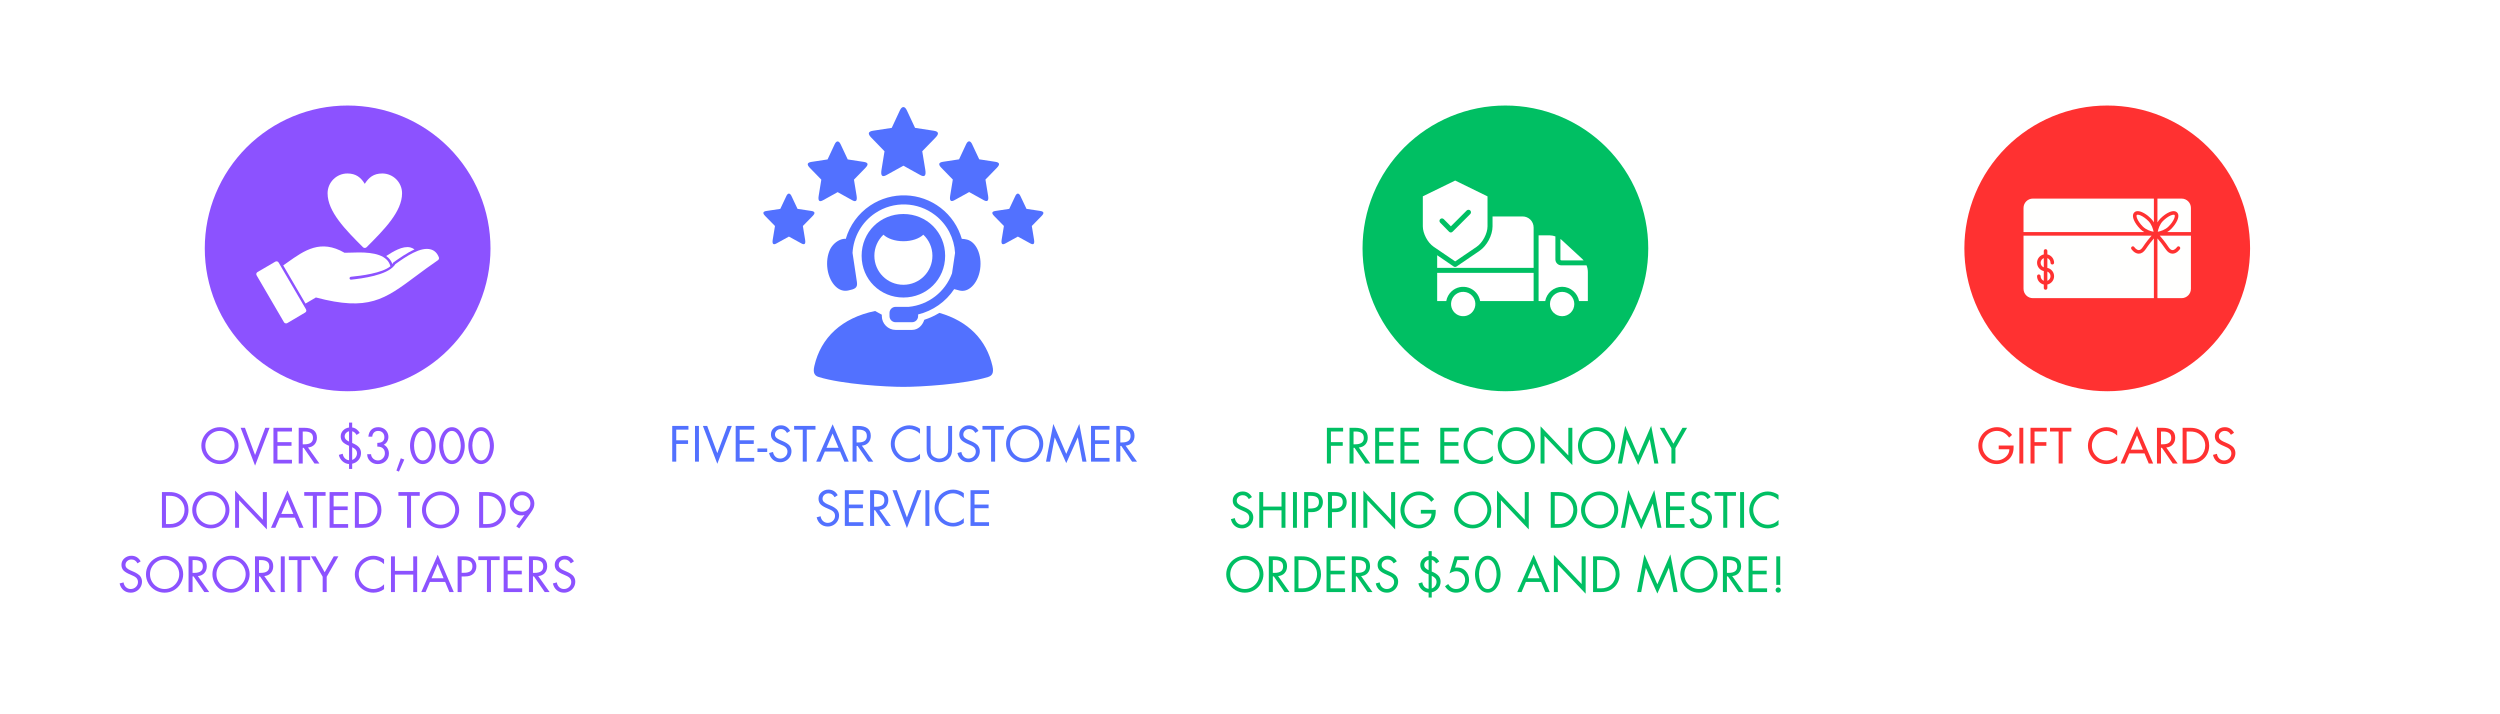<svg version="1.0" preserveAspectRatio="xMidYMid meet" height="200" viewBox="0 0 525 150" zoomAndPan="magnify" width="700" xmlns:xlink="http://www.w3.org/1999/xlink" xmlns="http://www.w3.org/2000/svg"><defs><g></g><clipPath id="fa5ba4fd59"><path clip-rule="nonzero" d="M 286.133 22.16 L 346.133 22.16 L 346.133 82.16 L 286.133 82.16 Z M 286.133 22.16"></path></clipPath><clipPath id="3bbe12b36b"><path clip-rule="nonzero" d="M 182 22.16 L 197 22.16 L 197 37 L 182 37 Z M 182 22.16"></path></clipPath><clipPath id="f378edd0b6"><path clip-rule="nonzero" d="M 160.141 40 L 172 40 L 172 52 L 160.141 52 Z M 160.141 40"></path></clipPath><clipPath id="53171e6686"><path clip-rule="nonzero" d="M 170 65 L 209 65 L 209 81.41 L 170 81.41 Z M 170 65"></path></clipPath><clipPath id="abab433ccd"><path clip-rule="nonzero" d="M 208 40 L 219.391 40 L 219.391 52 L 208 52 Z M 208 40"></path></clipPath><clipPath id="51082fcf37"><path clip-rule="nonzero" d="M 412.516 22.16 L 472.516 22.16 L 472.516 82.16 L 412.516 82.16 Z M 412.516 22.16"></path></clipPath><clipPath id="c5aea84fb7"><path clip-rule="nonzero" d="M 43.004 22.16 L 103.004 22.16 L 103.004 82.16 L 43.004 82.16 Z M 43.004 22.16"></path></clipPath></defs><rect fill-opacity="1" height="180" y="-15" fill="#ffffff" width="630" x="-52.5"></rect><rect fill-opacity="1" height="180" y="-15" fill="#ffffff" width="630" x="-52.5"></rect><g clip-path="url(#fa5ba4fd59)"><path fill-rule="nonzero" fill-opacity="1" d="M 346.133 52.16 C 346.133 53.141 346.086 54.121 345.988 55.102 C 345.891 56.078 345.75 57.047 345.555 58.012 C 345.363 58.977 345.125 59.926 344.84 60.867 C 344.555 61.809 344.227 62.73 343.848 63.641 C 343.473 64.547 343.055 65.434 342.59 66.301 C 342.129 67.168 341.621 68.008 341.078 68.828 C 340.531 69.645 339.945 70.43 339.324 71.191 C 338.699 71.949 338.043 72.68 337.348 73.371 C 336.652 74.066 335.926 74.727 335.164 75.352 C 334.406 75.973 333.617 76.559 332.801 77.102 C 331.984 77.648 331.141 78.152 330.273 78.617 C 329.41 79.082 328.52 79.5 327.613 79.875 C 326.707 80.25 325.781 80.582 324.84 80.867 C 323.902 81.152 322.949 81.391 321.984 81.582 C 321.023 81.773 320.051 81.918 319.074 82.016 C 318.098 82.109 317.117 82.16 316.133 82.16 C 315.152 82.16 314.172 82.109 313.191 82.016 C 312.215 81.918 311.242 81.773 310.281 81.582 C 309.316 81.391 308.363 81.152 307.426 80.867 C 306.484 80.582 305.559 80.25 304.652 79.875 C 303.746 79.5 302.859 79.082 301.992 78.617 C 301.125 78.152 300.281 77.648 299.465 77.102 C 298.648 76.559 297.859 75.973 297.102 75.352 C 296.34 74.727 295.613 74.066 294.918 73.371 C 294.227 72.68 293.566 71.949 292.941 71.191 C 292.32 70.43 291.734 69.645 291.188 68.828 C 290.645 68.008 290.137 67.168 289.676 66.301 C 289.211 65.434 288.793 64.547 288.418 63.641 C 288.039 62.73 287.711 61.809 287.426 60.867 C 287.141 59.926 286.902 58.977 286.711 58.012 C 286.52 57.047 286.375 56.078 286.277 55.102 C 286.18 54.121 286.133 53.141 286.133 52.16 C 286.133 51.176 286.18 50.195 286.277 49.219 C 286.375 48.242 286.52 47.27 286.711 46.305 C 286.902 45.344 287.141 44.391 287.426 43.449 C 287.711 42.512 288.039 41.586 288.418 40.68 C 288.793 39.77 289.211 38.883 289.676 38.016 C 290.137 37.152 290.645 36.309 291.188 35.492 C 291.734 34.676 292.32 33.887 292.941 33.129 C 293.566 32.367 294.227 31.641 294.918 30.945 C 295.613 30.25 296.34 29.594 297.102 28.969 C 297.859 28.348 298.648 27.762 299.465 27.215 C 300.281 26.668 301.125 26.164 301.992 25.703 C 302.859 25.238 303.746 24.82 304.652 24.441 C 305.559 24.066 306.484 23.738 307.426 23.449 C 308.363 23.164 309.316 22.926 310.281 22.734 C 311.242 22.543 312.215 22.398 313.191 22.305 C 314.172 22.207 315.152 22.16 316.133 22.16 C 317.117 22.16 318.098 22.207 319.074 22.305 C 320.051 22.398 321.023 22.543 321.984 22.734 C 322.949 22.926 323.902 23.164 324.84 23.449 C 325.781 23.738 326.707 24.066 327.613 24.441 C 328.52 24.82 329.41 25.238 330.273 25.703 C 331.141 26.164 331.984 26.668 332.801 27.215 C 333.617 27.762 334.406 28.348 335.164 28.969 C 335.926 29.594 336.652 30.25 337.348 30.945 C 338.043 31.641 338.699 32.367 339.324 33.129 C 339.945 33.887 340.531 34.676 341.078 35.492 C 341.621 36.309 342.129 37.152 342.59 38.016 C 343.055 38.883 343.473 39.77 343.848 40.68 C 344.227 41.586 344.555 42.512 344.84 43.449 C 345.125 44.391 345.363 45.344 345.555 46.305 C 345.75 47.27 345.891 48.242 345.988 49.219 C 346.086 50.195 346.133 51.176 346.133 52.16 Z M 346.133 52.16" fill="#00bf63"></path></g><path fill-rule="nonzero" fill-opacity="1" d="M 310.098 51.824 C 311.344 50.973 312.379 49.039 312.379 47.527 L 312.379 41.238 L 305.586 37.914 L 298.793 41.227 L 298.793 47.527 C 298.793 49.039 299.812 50.973 301.074 51.824 L 305.586 54.895 Z M 304.672 48.824 C 304.527 48.824 304.398 48.762 304.301 48.656 L 302.441 46.758 C 302.238 46.555 302.238 46.219 302.441 46.016 C 302.645 45.812 302.98 45.812 303.184 46.016 L 304.684 47.527 L 308.008 44.203 C 308.215 44 308.551 44 308.754 44.203 C 308.957 44.406 308.957 44.742 308.754 44.949 L 305.059 48.645 C 304.949 48.762 304.816 48.824 304.672 48.824 Z M 304.672 48.824" fill="#ffffff"></path><path fill-rule="nonzero" fill-opacity="1" d="M 327.895 54.68 L 332.562 54.68 C 332.465 54.605 332.355 54.465 332.25 54.355 L 328.023 50.457 C 327.93 50.348 327.809 50.262 327.688 50.191 L 327.688 54.512 C 327.688 54.605 327.785 54.68 327.895 54.68 Z M 327.895 54.68" fill="#ffffff"></path><path fill-rule="nonzero" fill-opacity="1" d="M 307.387 61.293 C 306.16 61.23 305.082 62.047 304.793 63.234 C 304.504 64.422 305.082 65.648 306.184 66.164 C 307.289 66.68 308.609 66.344 309.328 65.359 C 310.051 64.375 309.977 63.02 309.16 62.121 C 308.703 61.617 308.07 61.316 307.387 61.293 Z M 307.387 61.293" fill="#ffffff"></path><path fill-rule="nonzero" fill-opacity="1" d="M 327.895 55.723 C 327.211 55.723 326.645 55.184 326.633 54.5 L 326.633 49.641 C 326.262 49.508 325.863 49.434 325.469 49.422 L 323.105 49.422 L 323.105 63.223 L 324.496 63.223 C 324.785 61.566 326.273 60.223 328.051 60.223 C 329.824 60.223 331.312 61.578 331.602 63.223 L 333.449 63.223 L 333.449 57.117 C 333.449 56.637 333.352 56.168 333.172 55.723 Z M 327.895 55.723" fill="#ffffff"></path><path fill-rule="nonzero" fill-opacity="1" d="M 301.805 63.223 L 303.715 63.223 C 303.855 62.43 304.254 61.711 304.84 61.172 C 305.812 60.285 307.191 59.996 308.441 60.426 C 309.688 60.859 310.602 61.926 310.828 63.223 L 322.062 63.223 L 322.062 57.297 L 301.805 57.297 Z M 301.805 63.223" fill="#ffffff"></path><path fill-rule="nonzero" fill-opacity="1" d="M 328.051 61.293 C 326.633 61.293 325.492 62.43 325.492 63.848 C 325.492 65.262 326.633 66.402 328.051 66.402 C 329.465 66.402 330.605 65.262 330.605 63.848 C 330.605 62.43 329.465 61.293 328.051 61.293 Z M 328.051 61.293" fill="#ffffff"></path><path fill-rule="nonzero" fill-opacity="1" d="M 319.746 45.453 L 313.434 45.453 L 313.434 47.527 C 313.434 49.41 312.246 51.633 310.684 52.688 L 305.875 55.965 C 305.789 56.023 305.68 56.059 305.574 56.059 C 305.465 56.059 305.355 56.023 305.273 55.965 L 301.805 53.598 L 301.805 56.25 L 322.062 56.25 L 322.062 47.781 C 322.062 47.168 321.82 46.566 321.391 46.137 C 320.957 45.703 320.367 45.453 319.746 45.453 Z M 319.746 45.453" fill="#ffffff"></path><g fill-opacity="1" fill="#00bf63"><g transform="translate(277.899, 97.335)"><g><path d="M 4.156 -7.5 L 4.156 -6.719 L 1.594 -6.719 L 1.594 -4.484 L 4.078 -4.484 L 4.078 -3.719 L 1.594 -3.719 L 1.594 0 L 0.75 0 L 0.75 -7.5 Z M 4.156 -7.5"></path></g></g></g><g fill-opacity="1" fill="#00bf63"><g transform="translate(282.649, 97.335)"><g><path d="M 1.891 -7.5 C 3.68 -7.5 4.578 -6.805 4.578 -5.422 C 4.578 -4.848 4.41 -4.375 4.078 -4 C 3.742 -3.625 3.285 -3.41 2.703 -3.359 L 5.094 0 L 4.062 0 L 1.797 -3.297 L 1.594 -3.297 L 1.594 0 L 0.75 0 L 0.75 -7.5 Z M 1.594 -4.031 L 1.953 -4.031 C 2.547 -4.031 2.992 -4.141 3.297 -4.359 C 3.598 -4.578 3.75 -4.91 3.75 -5.359 C 3.75 -5.859 3.598 -6.207 3.297 -6.406 C 3.004 -6.613 2.582 -6.719 2.031 -6.719 L 1.594 -6.719 Z M 1.594 -4.031"></path></g></g></g><g fill-opacity="1" fill="#00bf63"><g transform="translate(288.035, 97.335)"><g><path d="M 4.641 -7.5 L 4.641 -6.719 L 1.594 -6.719 L 1.594 -4.484 L 4.547 -4.484 L 4.547 -3.719 L 1.594 -3.719 L 1.594 -0.781 L 4.641 -0.781 L 4.641 0 L 0.75 0 L 0.75 -7.5 Z M 4.641 -7.5"></path></g></g></g><g fill-opacity="1" fill="#00bf63"><g transform="translate(293.342, 97.335)"><g><path d="M 4.641 -7.5 L 4.641 -6.719 L 1.594 -6.719 L 1.594 -4.484 L 4.547 -4.484 L 4.547 -3.719 L 1.594 -3.719 L 1.594 -0.781 L 4.641 -0.781 L 4.641 0 L 0.75 0 L 0.75 -7.5 Z M 4.641 -7.5"></path></g></g></g><g fill-opacity="1" fill="#00bf63"><g transform="translate(298.648, 97.335)"><g></g></g></g><g fill-opacity="1" fill="#00bf63"><g transform="translate(301.709, 97.335)"><g><path d="M 4.641 -7.5 L 4.641 -6.719 L 1.594 -6.719 L 1.594 -4.484 L 4.547 -4.484 L 4.547 -3.719 L 1.594 -3.719 L 1.594 -0.781 L 4.641 -0.781 L 4.641 0 L 0.75 0 L 0.75 -7.5 Z M 4.641 -7.5"></path></g></g></g><g fill-opacity="1" fill="#00bf63"><g transform="translate(307.016, 97.335)"><g><path d="M 6.469 -5.859 C 6.156 -6.172 5.801 -6.41 5.406 -6.578 C 5.008 -6.754 4.602 -6.844 4.188 -6.844 C 3.656 -6.844 3.156 -6.703 2.688 -6.422 C 2.219 -6.141 1.844 -5.758 1.562 -5.281 C 1.289 -4.801 1.156 -4.289 1.156 -3.75 C 1.156 -3.219 1.289 -2.707 1.562 -2.219 C 1.844 -1.738 2.219 -1.352 2.688 -1.062 C 3.164 -0.781 3.672 -0.641 4.203 -0.641 C 4.609 -0.641 5.008 -0.723 5.406 -0.891 C 5.801 -1.066 6.156 -1.316 6.469 -1.641 L 6.469 -0.609 C 6.156 -0.379 5.801 -0.195 5.406 -0.062 C 5.02 0.062 4.629 0.125 4.234 0.125 C 3.566 0.125 2.93 -0.035 2.328 -0.359 C 1.723 -0.691 1.238 -1.156 0.875 -1.75 C 0.508 -2.352 0.328 -3.008 0.328 -3.719 C 0.328 -4.414 0.5 -5.062 0.844 -5.656 C 1.195 -6.258 1.676 -6.738 2.281 -7.094 C 2.895 -7.445 3.547 -7.625 4.234 -7.625 C 4.66 -7.625 5.07 -7.551 5.469 -7.406 C 5.875 -7.27 6.207 -7.098 6.469 -6.891 Z M 6.469 -5.859"></path></g></g></g><g fill-opacity="1" fill="#00bf63"><g transform="translate(314.141, 97.335)"><g><path d="M 0.375 -3.734 C 0.375 -4.422 0.547 -5.062 0.891 -5.656 C 1.242 -6.258 1.723 -6.738 2.328 -7.094 C 2.93 -7.445 3.582 -7.625 4.281 -7.625 C 4.977 -7.625 5.625 -7.453 6.219 -7.109 C 6.82 -6.766 7.301 -6.289 7.656 -5.688 C 8.008 -5.082 8.188 -4.43 8.188 -3.734 C 8.188 -3.047 8.008 -2.406 7.656 -1.812 C 7.312 -1.219 6.836 -0.742 6.234 -0.391 C 5.641 -0.047 4.988 0.125 4.281 0.125 C 3.582 0.125 2.93 -0.047 2.328 -0.391 C 1.734 -0.734 1.258 -1.203 0.906 -1.797 C 0.551 -2.398 0.375 -3.047 0.375 -3.734 Z M 4.266 -6.844 C 3.711 -6.844 3.203 -6.703 2.734 -6.422 C 2.266 -6.141 1.895 -5.758 1.625 -5.281 C 1.352 -4.812 1.219 -4.301 1.219 -3.75 C 1.219 -3.195 1.352 -2.68 1.625 -2.203 C 1.906 -1.723 2.281 -1.344 2.75 -1.062 C 3.227 -0.781 3.738 -0.641 4.281 -0.641 C 4.832 -0.641 5.348 -0.781 5.828 -1.062 C 6.305 -1.352 6.68 -1.738 6.953 -2.219 C 7.223 -2.695 7.359 -3.207 7.359 -3.75 C 7.359 -4.301 7.219 -4.816 6.938 -5.297 C 6.664 -5.773 6.289 -6.148 5.812 -6.422 C 5.344 -6.703 4.828 -6.844 4.266 -6.844 Z M 4.266 -6.844"></path></g></g></g><g fill-opacity="1" fill="#00bf63"><g transform="translate(322.707, 97.335)"><g><path d="M 0.812 -7.812 L 6.641 -1.688 L 6.641 -7.5 L 7.484 -7.5 L 7.484 0.344 L 1.641 -5.781 L 1.641 0 L 0.812 0 Z M 0.812 -7.812"></path></g></g></g><g fill-opacity="1" fill="#00bf63"><g transform="translate(330.995, 97.335)"><g><path d="M 0.375 -3.734 C 0.375 -4.422 0.547 -5.062 0.891 -5.656 C 1.242 -6.258 1.723 -6.738 2.328 -7.094 C 2.93 -7.445 3.582 -7.625 4.281 -7.625 C 4.977 -7.625 5.625 -7.453 6.219 -7.109 C 6.82 -6.766 7.301 -6.289 7.656 -5.688 C 8.008 -5.082 8.188 -4.43 8.188 -3.734 C 8.188 -3.047 8.008 -2.406 7.656 -1.812 C 7.312 -1.219 6.836 -0.742 6.234 -0.391 C 5.641 -0.047 4.988 0.125 4.281 0.125 C 3.582 0.125 2.93 -0.047 2.328 -0.391 C 1.734 -0.734 1.258 -1.203 0.906 -1.797 C 0.551 -2.398 0.375 -3.047 0.375 -3.734 Z M 4.266 -6.844 C 3.711 -6.844 3.203 -6.703 2.734 -6.422 C 2.266 -6.141 1.895 -5.758 1.625 -5.281 C 1.352 -4.812 1.219 -4.301 1.219 -3.75 C 1.219 -3.195 1.352 -2.68 1.625 -2.203 C 1.906 -1.723 2.281 -1.344 2.75 -1.062 C 3.227 -0.781 3.738 -0.641 4.281 -0.641 C 4.832 -0.641 5.348 -0.781 5.828 -1.062 C 6.305 -1.352 6.68 -1.738 6.953 -2.219 C 7.223 -2.695 7.359 -3.207 7.359 -3.75 C 7.359 -4.301 7.219 -4.816 6.938 -5.297 C 6.664 -5.773 6.289 -6.148 5.812 -6.422 C 5.344 -6.703 4.828 -6.844 4.266 -6.844 Z M 4.266 -6.844"></path></g></g></g><g fill-opacity="1" fill="#00bf63"><g transform="translate(339.561, 97.335)"><g><path d="M 1.734 -7.922 L 4.453 -1.625 L 7.188 -7.922 L 8.703 0 L 7.844 0 L 6.891 -5.062 L 6.859 -5.062 L 4.453 0.312 L 2.047 -5.062 L 2.031 -5.062 L 1.062 0 L 0.203 0 Z M 0.422 -7.5 Z M 0.422 -7.5"></path></g></g></g><g fill-opacity="1" fill="#00bf63"><g transform="translate(348.465, 97.335)"><g><path d="M 1.047 -7.5 L 2.953 -4.156 L 4.859 -7.5 L 5.828 -7.5 L 3.375 -3.219 L 3.375 0 L 2.531 0 L 2.531 -3.219 L 0.078 -7.5 Z M 1.047 -7.5"></path></g></g></g><g fill-opacity="1" fill="#00bf63"><g transform="translate(258.094, 110.835)"><g><path d="M 4.156 -6.031 C 3.988 -6.32 3.801 -6.531 3.594 -6.656 C 3.395 -6.781 3.156 -6.844 2.875 -6.844 C 2.508 -6.844 2.207 -6.727 1.969 -6.5 C 1.738 -6.281 1.625 -6.008 1.625 -5.688 C 1.625 -5.438 1.719 -5.219 1.906 -5.031 C 2.102 -4.852 2.344 -4.703 2.625 -4.578 C 2.906 -4.453 3.156 -4.344 3.375 -4.25 C 3.602 -4.156 3.863 -4.016 4.156 -3.828 C 4.457 -3.648 4.688 -3.422 4.844 -3.141 C 5.008 -2.859 5.094 -2.539 5.094 -2.188 C 5.094 -1.77 4.988 -1.383 4.781 -1.031 C 4.57 -0.676 4.285 -0.395 3.922 -0.188 C 3.555 0.02 3.16 0.125 2.734 0.125 C 2.141 0.125 1.633 -0.047 1.219 -0.391 C 0.801 -0.742 0.523 -1.219 0.391 -1.812 L 1.219 -2.031 C 1.281 -1.625 1.445 -1.289 1.719 -1.031 C 2 -0.77 2.332 -0.641 2.719 -0.641 C 3.133 -0.641 3.492 -0.781 3.797 -1.062 C 4.098 -1.352 4.25 -1.703 4.25 -2.109 C 4.25 -2.461 4.133 -2.754 3.906 -2.984 C 3.676 -3.211 3.25 -3.445 2.625 -3.688 C 2.008 -3.938 1.547 -4.211 1.234 -4.516 C 0.93 -4.828 0.781 -5.227 0.781 -5.719 C 0.781 -6.27 0.984 -6.723 1.391 -7.078 C 1.805 -7.441 2.301 -7.625 2.875 -7.625 C 3.301 -7.625 3.676 -7.523 4 -7.328 C 4.332 -7.129 4.602 -6.836 4.812 -6.453 Z M 4.156 -6.031"></path></g></g></g><g fill-opacity="1" fill="#00bf63"><g transform="translate(263.649, 110.835)"><g><path d="M 1.625 -7.5 L 1.625 -4.453 L 5.469 -4.453 L 5.469 -7.5 L 6.297 -7.5 L 6.297 0 L 5.469 0 L 5.469 -3.672 L 1.625 -3.672 L 1.625 0 L 0.797 0 L 0.797 -7.5 Z M 1.625 -7.5"></path></g></g></g><g fill-opacity="1" fill="#00bf63"><g transform="translate(270.745, 110.835)"><g><path d="M 1.609 -7.5 L 1.609 0 L 0.781 0 L 0.781 -7.5 Z M 1.609 -7.5"></path></g></g></g><g fill-opacity="1" fill="#00bf63"><g transform="translate(273.12, 110.835)"><g><path d="M 2.062 -7.5 C 2.719 -7.5 3.211 -7.422 3.547 -7.266 C 3.891 -7.109 4.164 -6.863 4.375 -6.531 C 4.582 -6.195 4.688 -5.82 4.688 -5.406 C 4.688 -4.789 4.484 -4.281 4.078 -3.875 C 3.68 -3.477 3.082 -3.281 2.281 -3.281 L 1.594 -3.281 L 1.594 0 L 0.75 0 L 0.75 -7.5 Z M 1.594 -4.047 L 2.031 -4.047 C 2.688 -4.047 3.156 -4.16 3.438 -4.391 C 3.719 -4.617 3.859 -4.957 3.859 -5.406 C 3.859 -5.863 3.719 -6.195 3.438 -6.406 C 3.164 -6.613 2.68 -6.719 1.984 -6.719 L 1.594 -6.719 Z M 1.594 -4.047"></path></g></g></g><g fill-opacity="1" fill="#00bf63"><g transform="translate(278.118, 110.835)"><g><path d="M 2.062 -7.5 C 2.719 -7.5 3.211 -7.422 3.547 -7.266 C 3.891 -7.109 4.164 -6.863 4.375 -6.531 C 4.582 -6.195 4.688 -5.82 4.688 -5.406 C 4.688 -4.789 4.484 -4.281 4.078 -3.875 C 3.68 -3.477 3.082 -3.281 2.281 -3.281 L 1.594 -3.281 L 1.594 0 L 0.75 0 L 0.75 -7.5 Z M 1.594 -4.047 L 2.031 -4.047 C 2.688 -4.047 3.156 -4.16 3.438 -4.391 C 3.719 -4.617 3.859 -4.957 3.859 -5.406 C 3.859 -5.863 3.719 -6.195 3.438 -6.406 C 3.164 -6.613 2.68 -6.719 1.984 -6.719 L 1.594 -6.719 Z M 1.594 -4.047"></path></g></g></g><g fill-opacity="1" fill="#00bf63"><g transform="translate(283.117, 110.835)"><g><path d="M 1.609 -7.5 L 1.609 0 L 0.781 0 L 0.781 -7.5 Z M 1.609 -7.5"></path></g></g></g><g fill-opacity="1" fill="#00bf63"><g transform="translate(285.492, 110.835)"><g><path d="M 0.812 -7.812 L 6.641 -1.688 L 6.641 -7.5 L 7.484 -7.5 L 7.484 0.344 L 1.641 -5.781 L 1.641 0 L 0.812 0 Z M 0.812 -7.812"></path></g></g></g><g fill-opacity="1" fill="#00bf63"><g transform="translate(293.78, 110.835)"><g><path d="M 6.781 -5.438 C 6.469 -5.883 6.098 -6.227 5.672 -6.469 C 5.242 -6.719 4.758 -6.844 4.219 -6.844 C 3.676 -6.844 3.164 -6.703 2.688 -6.422 C 2.219 -6.141 1.844 -5.754 1.562 -5.266 C 1.289 -4.785 1.156 -4.27 1.156 -3.719 C 1.156 -3.156 1.301 -2.633 1.594 -2.156 C 1.883 -1.688 2.258 -1.316 2.719 -1.047 C 3.188 -0.773 3.664 -0.641 4.156 -0.641 C 4.602 -0.641 5.031 -0.742 5.438 -0.953 C 5.852 -1.16 6.188 -1.441 6.438 -1.797 C 6.695 -2.148 6.828 -2.547 6.828 -2.984 L 4.594 -2.984 L 4.594 -3.766 L 7.719 -3.766 L 7.719 -3.344 C 7.719 -2.852 7.633 -2.395 7.469 -1.969 C 7.301 -1.551 7.047 -1.18 6.703 -0.859 C 6.359 -0.547 5.969 -0.301 5.531 -0.125 C 5.094 0.039 4.641 0.125 4.172 0.125 C 3.492 0.125 2.852 -0.047 2.25 -0.391 C 1.656 -0.734 1.18 -1.203 0.828 -1.797 C 0.484 -2.398 0.312 -3.047 0.312 -3.734 C 0.312 -4.422 0.488 -5.066 0.844 -5.672 C 1.195 -6.273 1.676 -6.75 2.281 -7.094 C 2.895 -7.445 3.539 -7.625 4.219 -7.625 C 4.875 -7.625 5.461 -7.484 5.984 -7.203 C 6.516 -6.922 6.984 -6.52 7.391 -6 Z M 6.781 -5.438"></path></g></g></g><g fill-opacity="1" fill="#00bf63"><g transform="translate(301.929, 110.835)"><g></g></g></g><g fill-opacity="1" fill="#00bf63"><g transform="translate(304.989, 110.835)"><g><path d="M 0.375 -3.734 C 0.375 -4.422 0.547 -5.062 0.891 -5.656 C 1.242 -6.258 1.723 -6.738 2.328 -7.094 C 2.93 -7.445 3.582 -7.625 4.281 -7.625 C 4.977 -7.625 5.625 -7.453 6.219 -7.109 C 6.82 -6.766 7.301 -6.289 7.656 -5.688 C 8.008 -5.082 8.188 -4.43 8.188 -3.734 C 8.188 -3.047 8.008 -2.406 7.656 -1.812 C 7.312 -1.219 6.836 -0.742 6.234 -0.391 C 5.641 -0.047 4.988 0.125 4.281 0.125 C 3.582 0.125 2.93 -0.047 2.328 -0.391 C 1.734 -0.734 1.258 -1.203 0.906 -1.797 C 0.551 -2.398 0.375 -3.047 0.375 -3.734 Z M 4.266 -6.844 C 3.711 -6.844 3.203 -6.703 2.734 -6.422 C 2.266 -6.141 1.895 -5.758 1.625 -5.281 C 1.352 -4.812 1.219 -4.301 1.219 -3.75 C 1.219 -3.195 1.352 -2.68 1.625 -2.203 C 1.906 -1.723 2.281 -1.344 2.75 -1.062 C 3.227 -0.781 3.738 -0.641 4.281 -0.641 C 4.832 -0.641 5.348 -0.781 5.828 -1.062 C 6.305 -1.352 6.68 -1.738 6.953 -2.219 C 7.223 -2.695 7.359 -3.207 7.359 -3.75 C 7.359 -4.301 7.219 -4.816 6.938 -5.297 C 6.664 -5.773 6.289 -6.148 5.812 -6.422 C 5.344 -6.703 4.828 -6.844 4.266 -6.844 Z M 4.266 -6.844"></path></g></g></g><g fill-opacity="1" fill="#00bf63"><g transform="translate(313.556, 110.835)"><g><path d="M 0.812 -7.812 L 6.641 -1.688 L 6.641 -7.5 L 7.484 -7.5 L 7.484 0.344 L 1.641 -5.781 L 1.641 0 L 0.812 0 Z M 0.812 -7.812"></path></g></g></g><g fill-opacity="1" fill="#00bf63"><g transform="translate(321.844, 110.835)"><g></g></g></g><g fill-opacity="1" fill="#00bf63"><g transform="translate(324.904, 110.835)"><g><path d="M 2.328 -7.5 C 3.023 -7.5 3.617 -7.391 4.109 -7.172 C 4.609 -6.961 5.023 -6.68 5.359 -6.328 C 5.691 -5.973 5.938 -5.57 6.094 -5.125 C 6.25 -4.688 6.328 -4.219 6.328 -3.719 C 6.328 -3.07 6.18 -2.473 5.891 -1.922 C 5.598 -1.367 5.16 -0.91 4.578 -0.547 C 4.004 -0.18 3.254 0 2.328 0 L 0.75 0 L 0.75 -7.5 Z M 2.391 -0.781 C 2.848 -0.781 3.258 -0.848 3.625 -0.984 C 4 -1.117 4.328 -1.32 4.609 -1.594 C 4.891 -1.863 5.109 -2.188 5.266 -2.562 C 5.422 -2.938 5.5 -3.332 5.5 -3.75 C 5.5 -4.289 5.375 -4.781 5.125 -5.219 C 4.883 -5.664 4.539 -6.023 4.094 -6.297 C 3.645 -6.578 3.047 -6.719 2.297 -6.719 L 1.594 -6.719 L 1.594 -0.781 Z M 2.391 -0.781"></path></g></g></g><g fill-opacity="1" fill="#00bf63"><g transform="translate(331.642, 110.835)"><g><path d="M 0.375 -3.734 C 0.375 -4.422 0.547 -5.062 0.891 -5.656 C 1.242 -6.258 1.723 -6.738 2.328 -7.094 C 2.93 -7.445 3.582 -7.625 4.281 -7.625 C 4.977 -7.625 5.625 -7.453 6.219 -7.109 C 6.82 -6.766 7.301 -6.289 7.656 -5.688 C 8.008 -5.082 8.188 -4.43 8.188 -3.734 C 8.188 -3.047 8.008 -2.406 7.656 -1.812 C 7.312 -1.219 6.836 -0.742 6.234 -0.391 C 5.641 -0.047 4.988 0.125 4.281 0.125 C 3.582 0.125 2.93 -0.047 2.328 -0.391 C 1.734 -0.734 1.258 -1.203 0.906 -1.797 C 0.551 -2.398 0.375 -3.047 0.375 -3.734 Z M 4.266 -6.844 C 3.711 -6.844 3.203 -6.703 2.734 -6.422 C 2.266 -6.141 1.895 -5.758 1.625 -5.281 C 1.352 -4.812 1.219 -4.301 1.219 -3.75 C 1.219 -3.195 1.352 -2.68 1.625 -2.203 C 1.906 -1.723 2.281 -1.344 2.75 -1.062 C 3.227 -0.781 3.738 -0.641 4.281 -0.641 C 4.832 -0.641 5.348 -0.781 5.828 -1.062 C 6.305 -1.352 6.68 -1.738 6.953 -2.219 C 7.223 -2.695 7.359 -3.207 7.359 -3.75 C 7.359 -4.301 7.219 -4.816 6.938 -5.297 C 6.664 -5.773 6.289 -6.148 5.812 -6.422 C 5.344 -6.703 4.828 -6.844 4.266 -6.844 Z M 4.266 -6.844"></path></g></g></g><g fill-opacity="1" fill="#00bf63"><g transform="translate(340.208, 110.835)"><g><path d="M 1.734 -7.922 L 4.453 -1.625 L 7.188 -7.922 L 8.703 0 L 7.844 0 L 6.891 -5.062 L 6.859 -5.062 L 4.453 0.312 L 2.047 -5.062 L 2.031 -5.062 L 1.062 0 L 0.203 0 Z M 0.422 -7.5 Z M 0.422 -7.5"></path></g></g></g><g fill-opacity="1" fill="#00bf63"><g transform="translate(349.112, 110.835)"><g><path d="M 4.641 -7.5 L 4.641 -6.719 L 1.594 -6.719 L 1.594 -4.484 L 4.547 -4.484 L 4.547 -3.719 L 1.594 -3.719 L 1.594 -0.781 L 4.641 -0.781 L 4.641 0 L 0.75 0 L 0.75 -7.5 Z M 4.641 -7.5"></path></g></g></g><g fill-opacity="1" fill="#00bf63"><g transform="translate(354.419, 110.835)"><g><path d="M 4.156 -6.031 C 3.988 -6.32 3.801 -6.531 3.594 -6.656 C 3.395 -6.781 3.156 -6.844 2.875 -6.844 C 2.508 -6.844 2.207 -6.727 1.969 -6.5 C 1.738 -6.281 1.625 -6.008 1.625 -5.688 C 1.625 -5.438 1.719 -5.219 1.906 -5.031 C 2.102 -4.852 2.344 -4.703 2.625 -4.578 C 2.906 -4.453 3.156 -4.344 3.375 -4.25 C 3.602 -4.156 3.863 -4.016 4.156 -3.828 C 4.457 -3.648 4.688 -3.422 4.844 -3.141 C 5.008 -2.859 5.094 -2.539 5.094 -2.188 C 5.094 -1.77 4.988 -1.383 4.781 -1.031 C 4.57 -0.676 4.285 -0.395 3.922 -0.188 C 3.555 0.02 3.16 0.125 2.734 0.125 C 2.141 0.125 1.633 -0.047 1.219 -0.391 C 0.801 -0.742 0.523 -1.219 0.391 -1.812 L 1.219 -2.031 C 1.281 -1.625 1.445 -1.289 1.719 -1.031 C 2 -0.77 2.332 -0.641 2.719 -0.641 C 3.133 -0.641 3.492 -0.781 3.797 -1.062 C 4.098 -1.352 4.25 -1.703 4.25 -2.109 C 4.25 -2.461 4.133 -2.754 3.906 -2.984 C 3.676 -3.211 3.25 -3.445 2.625 -3.688 C 2.008 -3.938 1.547 -4.211 1.234 -4.516 C 0.93 -4.828 0.781 -5.227 0.781 -5.719 C 0.781 -6.27 0.984 -6.723 1.391 -7.078 C 1.805 -7.441 2.301 -7.625 2.875 -7.625 C 3.301 -7.625 3.676 -7.523 4 -7.328 C 4.332 -7.129 4.602 -6.836 4.812 -6.453 Z M 4.156 -6.031"></path></g></g></g><g fill-opacity="1" fill="#00bf63"><g transform="translate(359.974, 110.835)"><g><path d="M 4.578 -7.5 L 4.578 -6.719 L 2.75 -6.719 L 2.75 0 L 1.906 0 L 1.906 -6.719 L 0.094 -6.719 L 0.094 -7.5 Z M 4.578 -7.5"></path></g></g></g><g fill-opacity="1" fill="#00bf63"><g transform="translate(364.645, 110.835)"><g><path d="M 1.609 -7.5 L 1.609 0 L 0.781 0 L 0.781 -7.5 Z M 1.609 -7.5"></path></g></g></g><g fill-opacity="1" fill="#00bf63"><g transform="translate(367.02, 110.835)"><g><path d="M 6.469 -5.859 C 6.156 -6.172 5.801 -6.41 5.406 -6.578 C 5.008 -6.754 4.602 -6.844 4.188 -6.844 C 3.656 -6.844 3.156 -6.703 2.688 -6.422 C 2.219 -6.141 1.844 -5.758 1.562 -5.281 C 1.289 -4.801 1.156 -4.289 1.156 -3.75 C 1.156 -3.219 1.289 -2.707 1.562 -2.219 C 1.844 -1.738 2.219 -1.352 2.688 -1.062 C 3.164 -0.781 3.672 -0.641 4.203 -0.641 C 4.609 -0.641 5.008 -0.723 5.406 -0.891 C 5.801 -1.066 6.156 -1.316 6.469 -1.641 L 6.469 -0.609 C 6.156 -0.379 5.801 -0.195 5.406 -0.062 C 5.02 0.062 4.629 0.125 4.234 0.125 C 3.566 0.125 2.93 -0.035 2.328 -0.359 C 1.723 -0.691 1.238 -1.156 0.875 -1.75 C 0.508 -2.352 0.328 -3.008 0.328 -3.719 C 0.328 -4.414 0.5 -5.062 0.844 -5.656 C 1.195 -6.258 1.676 -6.738 2.281 -7.094 C 2.895 -7.445 3.547 -7.625 4.234 -7.625 C 4.66 -7.625 5.07 -7.551 5.469 -7.406 C 5.875 -7.27 6.207 -7.098 6.469 -6.891 Z M 6.469 -5.859"></path></g></g></g><g fill-opacity="1" fill="#00bf63"><g transform="translate(257.133, 124.335)"><g><path d="M 0.375 -3.734 C 0.375 -4.422 0.547 -5.062 0.891 -5.656 C 1.242 -6.258 1.723 -6.738 2.328 -7.094 C 2.93 -7.445 3.582 -7.625 4.281 -7.625 C 4.977 -7.625 5.625 -7.453 6.219 -7.109 C 6.82 -6.766 7.301 -6.289 7.656 -5.688 C 8.008 -5.082 8.188 -4.43 8.188 -3.734 C 8.188 -3.047 8.008 -2.406 7.656 -1.812 C 7.312 -1.219 6.836 -0.742 6.234 -0.391 C 5.641 -0.047 4.988 0.125 4.281 0.125 C 3.582 0.125 2.93 -0.047 2.328 -0.391 C 1.734 -0.734 1.258 -1.203 0.906 -1.797 C 0.551 -2.398 0.375 -3.047 0.375 -3.734 Z M 4.266 -6.844 C 3.711 -6.844 3.203 -6.703 2.734 -6.422 C 2.266 -6.141 1.895 -5.758 1.625 -5.281 C 1.352 -4.812 1.219 -4.301 1.219 -3.75 C 1.219 -3.195 1.352 -2.68 1.625 -2.203 C 1.906 -1.723 2.281 -1.344 2.75 -1.062 C 3.227 -0.781 3.738 -0.641 4.281 -0.641 C 4.832 -0.641 5.348 -0.781 5.828 -1.062 C 6.305 -1.352 6.68 -1.738 6.953 -2.219 C 7.223 -2.695 7.359 -3.207 7.359 -3.75 C 7.359 -4.301 7.219 -4.816 6.938 -5.297 C 6.664 -5.773 6.289 -6.148 5.812 -6.422 C 5.344 -6.703 4.828 -6.844 4.266 -6.844 Z M 4.266 -6.844"></path></g></g></g><g fill-opacity="1" fill="#00bf63"><g transform="translate(265.699, 124.335)"><g><path d="M 1.891 -7.5 C 3.68 -7.5 4.578 -6.805 4.578 -5.422 C 4.578 -4.848 4.41 -4.375 4.078 -4 C 3.742 -3.625 3.285 -3.41 2.703 -3.359 L 5.094 0 L 4.062 0 L 1.797 -3.297 L 1.594 -3.297 L 1.594 0 L 0.75 0 L 0.75 -7.5 Z M 1.594 -4.031 L 1.953 -4.031 C 2.547 -4.031 2.992 -4.141 3.297 -4.359 C 3.598 -4.578 3.75 -4.91 3.75 -5.359 C 3.75 -5.859 3.598 -6.207 3.297 -6.406 C 3.004 -6.613 2.582 -6.719 2.031 -6.719 L 1.594 -6.719 Z M 1.594 -4.031"></path></g></g></g><g fill-opacity="1" fill="#00bf63"><g transform="translate(271.085, 124.335)"><g><path d="M 2.328 -7.5 C 3.023 -7.5 3.617 -7.391 4.109 -7.172 C 4.609 -6.961 5.023 -6.68 5.359 -6.328 C 5.691 -5.973 5.938 -5.57 6.094 -5.125 C 6.25 -4.688 6.328 -4.219 6.328 -3.719 C 6.328 -3.07 6.18 -2.473 5.891 -1.922 C 5.598 -1.367 5.16 -0.91 4.578 -0.547 C 4.004 -0.18 3.254 0 2.328 0 L 0.75 0 L 0.75 -7.5 Z M 2.391 -0.781 C 2.848 -0.781 3.258 -0.848 3.625 -0.984 C 4 -1.117 4.328 -1.32 4.609 -1.594 C 4.891 -1.863 5.109 -2.188 5.266 -2.562 C 5.422 -2.938 5.5 -3.332 5.5 -3.75 C 5.5 -4.289 5.375 -4.781 5.125 -5.219 C 4.883 -5.664 4.539 -6.023 4.094 -6.297 C 3.645 -6.578 3.047 -6.719 2.297 -6.719 L 1.594 -6.719 L 1.594 -0.781 Z M 2.391 -0.781"></path></g></g></g><g fill-opacity="1" fill="#00bf63"><g transform="translate(277.823, 124.335)"><g><path d="M 4.641 -7.5 L 4.641 -6.719 L 1.594 -6.719 L 1.594 -4.484 L 4.547 -4.484 L 4.547 -3.719 L 1.594 -3.719 L 1.594 -0.781 L 4.641 -0.781 L 4.641 0 L 0.75 0 L 0.75 -7.5 Z M 4.641 -7.5"></path></g></g></g><g fill-opacity="1" fill="#00bf63"><g transform="translate(283.13, 124.335)"><g><path d="M 1.891 -7.5 C 3.68 -7.5 4.578 -6.805 4.578 -5.422 C 4.578 -4.848 4.41 -4.375 4.078 -4 C 3.742 -3.625 3.285 -3.41 2.703 -3.359 L 5.094 0 L 4.062 0 L 1.797 -3.297 L 1.594 -3.297 L 1.594 0 L 0.75 0 L 0.75 -7.5 Z M 1.594 -4.031 L 1.953 -4.031 C 2.547 -4.031 2.992 -4.141 3.297 -4.359 C 3.598 -4.578 3.75 -4.91 3.75 -5.359 C 3.75 -5.859 3.598 -6.207 3.297 -6.406 C 3.004 -6.613 2.582 -6.719 2.031 -6.719 L 1.594 -6.719 Z M 1.594 -4.031"></path></g></g></g><g fill-opacity="1" fill="#00bf63"><g transform="translate(288.516, 124.335)"><g><path d="M 4.156 -6.031 C 3.988 -6.32 3.801 -6.531 3.594 -6.656 C 3.395 -6.781 3.156 -6.844 2.875 -6.844 C 2.508 -6.844 2.207 -6.727 1.969 -6.5 C 1.738 -6.281 1.625 -6.008 1.625 -5.688 C 1.625 -5.438 1.719 -5.219 1.906 -5.031 C 2.102 -4.852 2.344 -4.703 2.625 -4.578 C 2.906 -4.453 3.156 -4.344 3.375 -4.25 C 3.602 -4.156 3.863 -4.016 4.156 -3.828 C 4.457 -3.648 4.688 -3.422 4.844 -3.141 C 5.008 -2.859 5.094 -2.539 5.094 -2.188 C 5.094 -1.77 4.988 -1.383 4.781 -1.031 C 4.57 -0.676 4.285 -0.395 3.922 -0.188 C 3.555 0.02 3.16 0.125 2.734 0.125 C 2.141 0.125 1.633 -0.047 1.219 -0.391 C 0.801 -0.742 0.523 -1.219 0.391 -1.812 L 1.219 -2.031 C 1.281 -1.625 1.445 -1.289 1.719 -1.031 C 2 -0.77 2.332 -0.641 2.719 -0.641 C 3.133 -0.641 3.492 -0.781 3.797 -1.062 C 4.098 -1.352 4.25 -1.703 4.25 -2.109 C 4.25 -2.461 4.133 -2.754 3.906 -2.984 C 3.676 -3.211 3.25 -3.445 2.625 -3.688 C 2.008 -3.938 1.547 -4.211 1.234 -4.516 C 0.93 -4.828 0.781 -5.227 0.781 -5.719 C 0.781 -6.27 0.984 -6.723 1.391 -7.078 C 1.805 -7.441 2.301 -7.625 2.875 -7.625 C 3.301 -7.625 3.676 -7.523 4 -7.328 C 4.332 -7.129 4.602 -6.836 4.812 -6.453 Z M 4.156 -6.031"></path></g></g></g><g fill-opacity="1" fill="#00bf63"><g transform="translate(294.071, 124.335)"><g></g></g></g><g fill-opacity="1" fill="#00bf63"><g transform="translate(297.132, 124.335)"><g><path d="M 3.531 -8.594 L 3.531 -7.562 C 3.875 -7.52 4.18 -7.395 4.453 -7.188 C 4.734 -6.977 4.953 -6.723 5.109 -6.422 L 4.453 -6 C 4.203 -6.426 3.895 -6.68 3.531 -6.766 L 3.531 -4.312 C 4.195 -4.039 4.672 -3.738 4.953 -3.406 C 5.242 -3.082 5.391 -2.68 5.391 -2.203 C 5.391 -1.648 5.219 -1.164 4.875 -0.75 C 4.531 -0.332 4.082 -0.066 3.531 0.047 L 3.531 1.141 L 2.875 1.141 L 2.875 0.109 C 2.344 0.078 1.879 -0.117 1.484 -0.484 C 1.086 -0.848 0.836 -1.289 0.734 -1.812 L 1.547 -2.047 C 1.598 -1.672 1.75 -1.352 2 -1.094 C 2.258 -0.844 2.551 -0.707 2.875 -0.688 L 2.875 -3.719 C 2.238 -3.977 1.785 -4.258 1.516 -4.562 C 1.254 -4.875 1.125 -5.25 1.125 -5.688 C 1.125 -6.164 1.281 -6.57 1.594 -6.906 C 1.906 -7.25 2.332 -7.469 2.875 -7.562 L 2.875 -8.594 Z M 2.875 -6.781 C 2.625 -6.727 2.406 -6.598 2.219 -6.391 C 2.039 -6.18 1.953 -5.938 1.953 -5.656 C 1.953 -5.438 2.031 -5.238 2.188 -5.062 C 2.344 -4.895 2.57 -4.738 2.875 -4.594 Z M 3.531 -0.75 C 3.863 -0.875 4.113 -1.062 4.281 -1.312 C 4.457 -1.57 4.547 -1.859 4.547 -2.172 C 4.547 -2.43 4.469 -2.66 4.312 -2.859 C 4.156 -3.055 3.895 -3.242 3.531 -3.422 Z M 3.531 -0.75"></path></g></g></g><g fill-opacity="1" fill="#00bf63"><g transform="translate(303.253, 124.335)"><g><path d="M 5.203 -7.5 L 5.203 -6.719 L 2.797 -6.719 L 2.312 -5.125 L 2.781 -5.156 C 3.477 -5.156 4.062 -4.91 4.531 -4.422 C 5.008 -3.93 5.25 -3.305 5.25 -2.547 C 5.25 -2.047 5.129 -1.594 4.891 -1.188 C 4.66 -0.781 4.332 -0.457 3.906 -0.219 C 3.488 0.008 3.02 0.125 2.5 0.125 C 2.008 0.125 1.566 0.008 1.172 -0.219 C 0.785 -0.457 0.461 -0.789 0.203 -1.219 L 0.875 -1.688 C 1.062 -1.352 1.301 -1.094 1.594 -0.906 C 1.883 -0.727 2.195 -0.641 2.531 -0.641 C 3.07 -0.641 3.52 -0.82 3.875 -1.188 C 4.238 -1.551 4.422 -2.008 4.422 -2.562 C 4.422 -3.082 4.238 -3.516 3.875 -3.859 C 3.52 -4.203 3.078 -4.375 2.547 -4.375 C 2.297 -4.375 2.051 -4.328 1.812 -4.234 C 1.57 -4.148 1.348 -4.039 1.141 -3.906 L 2.219 -7.5 Z M 5.203 -7.5"></path></g></g></g><g fill-opacity="1" fill="#00bf63"><g transform="translate(309.375, 124.335)"><g><path d="M 0.375 -3.734 C 0.375 -4.422 0.5 -5.078 0.75 -5.703 C 1 -6.328 1.32 -6.801 1.719 -7.125 C 2.113 -7.457 2.562 -7.625 3.062 -7.625 C 3.594 -7.625 4.062 -7.441 4.469 -7.078 C 4.875 -6.711 5.188 -6.219 5.406 -5.594 C 5.633 -4.969 5.75 -4.348 5.75 -3.734 C 5.75 -3.066 5.633 -2.438 5.406 -1.844 C 5.176 -1.25 4.852 -0.77 4.438 -0.406 C 4.031 -0.051 3.57 0.125 3.062 0.125 C 2.551 0.125 2.086 -0.051 1.672 -0.406 C 1.266 -0.758 0.945 -1.238 0.719 -1.844 C 0.488 -2.445 0.375 -3.078 0.375 -3.734 Z M 3.047 -6.844 C 2.66 -6.844 2.328 -6.68 2.047 -6.359 C 1.766 -6.047 1.555 -5.645 1.422 -5.156 C 1.285 -4.676 1.219 -4.211 1.219 -3.766 C 1.219 -3.254 1.289 -2.758 1.438 -2.281 C 1.582 -1.801 1.789 -1.406 2.062 -1.094 C 2.344 -0.789 2.676 -0.641 3.062 -0.641 C 3.414 -0.641 3.727 -0.77 4 -1.031 C 4.27 -1.301 4.488 -1.691 4.656 -2.203 C 4.82 -2.711 4.906 -3.234 4.906 -3.766 C 4.906 -4.203 4.836 -4.664 4.703 -5.156 C 4.566 -5.645 4.352 -6.047 4.062 -6.359 C 3.781 -6.68 3.441 -6.844 3.047 -6.844 Z M 3.047 -6.844"></path></g></g></g><g fill-opacity="1" fill="#00bf63"><g transform="translate(315.497, 124.335)"><g></g></g></g><g fill-opacity="1" fill="#00bf63"><g transform="translate(318.557, 124.335)"><g><path d="M 3.516 -7.844 L 6.891 0 L 5.969 0 L 5.078 -2.125 L 1.875 -2.125 L 0.969 0 L 0.062 0 Z M 2.219 -2.906 L 4.75 -2.906 L 3.5 -5.906 Z M 1.344 -7.5 Z M 1.344 -7.5"></path></g></g></g><g fill-opacity="1" fill="#00bf63"><g transform="translate(325.504, 124.335)"><g><path d="M 0.812 -7.812 L 6.641 -1.688 L 6.641 -7.5 L 7.484 -7.5 L 7.484 0.344 L 1.641 -5.781 L 1.641 0 L 0.812 0 Z M 0.812 -7.812"></path></g></g></g><g fill-opacity="1" fill="#00bf63"><g transform="translate(333.792, 124.335)"><g><path d="M 2.328 -7.5 C 3.023 -7.5 3.617 -7.391 4.109 -7.172 C 4.609 -6.961 5.023 -6.68 5.359 -6.328 C 5.691 -5.973 5.938 -5.57 6.094 -5.125 C 6.25 -4.688 6.328 -4.219 6.328 -3.719 C 6.328 -3.07 6.18 -2.473 5.891 -1.922 C 5.598 -1.367 5.16 -0.91 4.578 -0.547 C 4.004 -0.18 3.254 0 2.328 0 L 0.75 0 L 0.75 -7.5 Z M 2.391 -0.781 C 2.848 -0.781 3.258 -0.848 3.625 -0.984 C 4 -1.117 4.328 -1.32 4.609 -1.594 C 4.891 -1.863 5.109 -2.188 5.266 -2.562 C 5.422 -2.938 5.5 -3.332 5.5 -3.75 C 5.5 -4.289 5.375 -4.781 5.125 -5.219 C 4.883 -5.664 4.539 -6.023 4.094 -6.297 C 3.645 -6.578 3.047 -6.719 2.297 -6.719 L 1.594 -6.719 L 1.594 -0.781 Z M 2.391 -0.781"></path></g></g></g><g fill-opacity="1" fill="#00bf63"><g transform="translate(340.529, 124.335)"><g></g></g></g><g fill-opacity="1" fill="#00bf63"><g transform="translate(343.59, 124.335)"><g><path d="M 1.734 -7.922 L 4.453 -1.625 L 7.188 -7.922 L 8.703 0 L 7.844 0 L 6.891 -5.062 L 6.859 -5.062 L 4.453 0.312 L 2.047 -5.062 L 2.031 -5.062 L 1.062 0 L 0.203 0 Z M 0.422 -7.5 Z M 0.422 -7.5"></path></g></g></g><g fill-opacity="1" fill="#00bf63"><g transform="translate(352.494, 124.335)"><g><path d="M 0.375 -3.734 C 0.375 -4.422 0.547 -5.062 0.891 -5.656 C 1.242 -6.258 1.723 -6.738 2.328 -7.094 C 2.93 -7.445 3.582 -7.625 4.281 -7.625 C 4.977 -7.625 5.625 -7.453 6.219 -7.109 C 6.82 -6.766 7.301 -6.289 7.656 -5.688 C 8.008 -5.082 8.188 -4.43 8.188 -3.734 C 8.188 -3.047 8.008 -2.406 7.656 -1.812 C 7.312 -1.219 6.836 -0.742 6.234 -0.391 C 5.641 -0.047 4.988 0.125 4.281 0.125 C 3.582 0.125 2.93 -0.047 2.328 -0.391 C 1.734 -0.734 1.258 -1.203 0.906 -1.797 C 0.551 -2.398 0.375 -3.047 0.375 -3.734 Z M 4.266 -6.844 C 3.711 -6.844 3.203 -6.703 2.734 -6.422 C 2.266 -6.141 1.895 -5.758 1.625 -5.281 C 1.352 -4.812 1.219 -4.301 1.219 -3.75 C 1.219 -3.195 1.352 -2.68 1.625 -2.203 C 1.906 -1.723 2.281 -1.344 2.75 -1.062 C 3.227 -0.781 3.738 -0.641 4.281 -0.641 C 4.832 -0.641 5.348 -0.781 5.828 -1.062 C 6.305 -1.352 6.68 -1.738 6.953 -2.219 C 7.223 -2.695 7.359 -3.207 7.359 -3.75 C 7.359 -4.301 7.219 -4.816 6.938 -5.297 C 6.664 -5.773 6.289 -6.148 5.812 -6.422 C 5.344 -6.703 4.828 -6.844 4.266 -6.844 Z M 4.266 -6.844"></path></g></g></g><g fill-opacity="1" fill="#00bf63"><g transform="translate(361.06, 124.335)"><g><path d="M 1.891 -7.5 C 3.68 -7.5 4.578 -6.805 4.578 -5.422 C 4.578 -4.848 4.41 -4.375 4.078 -4 C 3.742 -3.625 3.285 -3.41 2.703 -3.359 L 5.094 0 L 4.062 0 L 1.797 -3.297 L 1.594 -3.297 L 1.594 0 L 0.75 0 L 0.75 -7.5 Z M 1.594 -4.031 L 1.953 -4.031 C 2.547 -4.031 2.992 -4.141 3.297 -4.359 C 3.598 -4.578 3.75 -4.91 3.75 -5.359 C 3.75 -5.859 3.598 -6.207 3.297 -6.406 C 3.004 -6.613 2.582 -6.719 2.031 -6.719 L 1.594 -6.719 Z M 1.594 -4.031"></path></g></g></g><g fill-opacity="1" fill="#00bf63"><g transform="translate(366.447, 124.335)"><g><path d="M 4.641 -7.5 L 4.641 -6.719 L 1.594 -6.719 L 1.594 -4.484 L 4.547 -4.484 L 4.547 -3.719 L 1.594 -3.719 L 1.594 -0.781 L 4.641 -0.781 L 4.641 0 L 0.75 0 L 0.75 -7.5 Z M 4.641 -7.5"></path></g></g></g><g fill-opacity="1" fill="#00bf63"><g transform="translate(371.753, 124.335)"><g><path d="M 2.094 -7.5 L 2.094 -1.516 L 1.266 -1.516 L 1.266 -7.5 Z M 1.125 -0.438 C 1.125 -0.582 1.176 -0.707 1.281 -0.812 C 1.395 -0.926 1.523 -0.984 1.672 -0.984 C 1.828 -0.984 1.957 -0.926 2.062 -0.812 C 2.176 -0.707 2.234 -0.582 2.234 -0.438 C 2.234 -0.281 2.176 -0.145 2.062 -0.031 C 1.957 0.07 1.828 0.125 1.672 0.125 C 1.523 0.125 1.395 0.07 1.281 -0.031 C 1.176 -0.145 1.125 -0.281 1.125 -0.438 Z M 1.125 -0.438"></path></g></g></g><g clip-path="url(#3bbe12b36b)"><path fill-rule="nonzero" fill-opacity="1" d="M 190.438 23.176 L 191.23 24.867 L 192.16 26.852 L 196.082 27.453 C 197.16 27.613 197.227 28.102 196.457 28.895 L 193.672 31.762 L 194.312 35.664 C 194.52 36.938 194.141 37.246 193.27 36.766 L 189.715 34.797 L 189.715 34.785 L 189.711 34.797 L 186.152 36.77 C 185.281 37.25 184.906 36.941 185.113 35.668 L 185.746 31.766 L 182.969 28.898 C 182.195 28.109 182.266 27.617 183.34 27.453 L 187.266 26.852 L 188.98 23.172 C 189.414 22.254 190.004 22.246 190.438 23.176 Z M 190.438 23.176" fill="#5271ff"></path></g><path fill-rule="nonzero" fill-opacity="1" d="M 176.531 30.301 L 177.219 31.766 L 178.023 33.48 L 181.414 34 C 182.348 34.141 182.402 34.562 181.738 35.254 L 179.332 37.727 L 179.883 41.102 C 180.062 42.207 179.73 42.473 178.98 42.055 L 175.91 40.352 L 175.902 40.344 L 175.902 40.352 L 172.828 42.055 C 172.074 42.473 171.746 42.211 171.926 41.105 L 172.477 37.727 L 170.07 35.254 C 169.406 34.566 169.461 34.145 170.395 34 L 173.789 33.48 L 175.277 30.301 C 175.648 29.504 176.156 29.496 176.531 30.301 Z M 176.531 30.301" fill="#5271ff"></path><path fill-rule="nonzero" fill-opacity="1" d="M 204.145 30.281 L 204.832 31.746 L 205.637 33.457 L 209.027 33.98 C 209.961 34.121 210.02 34.547 209.352 35.23 L 206.945 37.707 L 207.496 41.082 C 207.676 42.184 207.352 42.453 206.594 42.035 L 203.523 40.332 L 203.52 40.324 L 203.516 40.336 L 200.441 42.035 C 199.691 42.453 199.359 42.188 199.539 41.082 L 200.09 37.707 L 197.684 35.234 C 197.02 34.547 197.078 34.125 198.008 33.98 L 201.402 33.461 L 202.891 30.277 C 203.262 29.484 203.773 29.477 204.145 30.281 Z M 204.145 30.281" fill="#5271ff"></path><g clip-path="url(#f378edd0b6)"><path fill-rule="nonzero" fill-opacity="1" d="M 166.211 41.164 L 166.793 42.406 L 167.48 43.859 L 170.379 44.297 C 171.176 44.422 171.227 44.777 170.656 45.359 L 168.602 47.457 L 169.07 50.32 C 169.227 51.254 168.941 51.477 168.305 51.125 L 165.676 49.684 L 165.676 49.676 L 165.668 49.684 L 163.043 51.129 C 162.402 51.48 162.121 51.254 162.273 50.32 L 162.746 47.457 L 160.688 45.359 C 160.121 44.777 160.168 44.418 160.965 44.301 L 163.863 43.863 L 165.137 41.164 C 165.453 40.488 165.887 40.484 166.211 41.164 Z M 166.211 41.164" fill="#5271ff"></path></g><g clip-path="url(#53171e6686)"><path fill-rule="nonzero" fill-opacity="1" d="M 183.773 65.305 C 176.773 66.758 172.379 70.898 171.012 76.867 C 170.633 78.48 171.215 78.949 171.938 79.172 C 176.906 80.703 186.102 81.246 189.711 81.246 C 193.32 81.246 202.516 80.703 207.484 79.172 C 208.207 78.949 208.789 78.48 208.418 76.867 C 207.156 71.371 203.324 67.43 197.266 65.703 C 196.277 66.309 195.219 66.797 194.102 67.156 C 193.727 68.328 192.809 69.281 191.527 69.281 L 188.07 69.281 C 186.5 69.281 185.184 67.965 185.184 66.391 L 185.184 66.09 Z M 183.773 65.305" fill="#5271ff"></path></g><path fill-rule="evenodd" fill-opacity="1" d="M 190.215 41.027 C 187.625 40.945 185.004 41.648 182.746 43.156 C 180.207 44.855 178.434 47.359 177.617 50.156 C 177.391 50.133 177.121 50.145 176.801 50.234 C 175.602 50.578 174.699 51.555 174.297 52.422 C 173.77 53.547 173.551 55.035 173.781 56.574 C 174.016 58.109 174.664 59.375 175.477 60.156 C 176.285 60.941 177.203 61.199 178.113 61.004 C 179.473 60.715 180.145 60.5 179.953 59.238 L 179.031 53.105 C 179.223 49.789 180.934 46.664 183.812 44.746 C 187.652 42.18 192.695 42.344 196.359 45.16 C 198.91 47.117 200.395 50.047 200.562 53.121 L 199.922 57.406 C 198.484 61.336 194.934 64.051 190.812 64.441 L 188.07 64.441 C 187.367 64.441 186.797 65.008 186.797 65.715 L 186.797 66.391 C 186.797 67.094 187.367 67.664 188.07 67.664 L 191.527 67.664 C 192.234 67.664 192.801 67.094 192.801 66.391 L 192.801 66.035 C 195.906 65.277 198.617 63.371 200.379 60.711 L 201.484 61.004 C 202.391 61.238 203.32 60.941 204.125 60.156 C 204.941 59.375 205.586 58.109 205.82 56.574 C 206.051 55.035 205.824 53.551 205.305 52.422 C 204.785 51.293 204.008 50.574 203.113 50.32 C 202.734 50.211 202.328 50.168 201.977 50.16 C 201.238 47.625 199.719 45.324 197.527 43.641 C 195.371 41.992 192.805 41.113 190.215 41.027 Z M 190.215 41.027" fill="#5271ff"></path><path fill-rule="evenodd" fill-opacity="1" d="M 189.711 44.941 C 184.855 44.941 180.941 48.727 180.941 53.711 C 180.941 58.699 184.855 62.48 189.711 62.48 C 194.57 62.48 198.48 58.699 198.48 53.711 C 198.48 48.727 194.57 44.941 189.711 44.941 Z M 185.523 49.285 C 186.391 50.105 187.938 50.656 189.711 50.656 C 191.484 50.656 193.039 50.105 193.898 49.285 C 195.074 50.391 195.809 51.965 195.809 53.711 C 195.809 57.09 193.09 59.805 189.711 59.805 C 186.336 59.805 183.617 57.09 183.617 53.711 C 183.617 51.965 184.352 50.391 185.523 49.285 Z M 185.523 49.285" fill="#5271ff"></path><g clip-path="url(#abab433ccd)"><path fill-rule="nonzero" fill-opacity="1" d="M 214.285 41.164 L 214.875 42.406 L 215.559 43.859 L 218.457 44.297 C 219.254 44.422 219.305 44.777 218.734 45.359 L 216.68 47.457 L 217.148 50.32 C 217.301 51.254 217.023 51.477 216.383 51.125 L 213.754 49.684 L 213.754 49.676 L 213.75 49.684 L 211.121 51.129 C 210.48 51.48 210.199 51.254 210.352 50.32 L 210.82 47.457 L 208.77 45.359 C 208.199 44.777 208.246 44.422 209.043 44.301 L 211.941 43.863 L 213.215 41.164 C 213.535 40.488 213.969 40.484 214.285 41.164 Z M 214.285 41.164" fill="#5271ff"></path></g><g fill-opacity="1" fill="#5271ff"><g transform="translate(140.417, 96.944)"><g><path d="M 4.156 -7.5 L 4.156 -6.719 L 1.594 -6.719 L 1.594 -4.484 L 4.078 -4.484 L 4.078 -3.719 L 1.594 -3.719 L 1.594 0 L 0.75 0 L 0.75 -7.5 Z M 4.156 -7.5"></path></g></g></g><g fill-opacity="1" fill="#5271ff"><g transform="translate(145.167, 96.944)"><g><path d="M 1.609 -7.5 L 1.609 0 L 0.781 0 L 0.781 -7.5 Z M 1.609 -7.5"></path></g></g></g><g fill-opacity="1" fill="#5271ff"><g transform="translate(147.542, 96.944)"><g><path d="M 0.969 -7.5 L 3.094 -1.781 L 5.234 -7.5 L 6.141 -7.5 L 3.094 0.453 L 0.062 -7.5 Z M 1.047 0 Z M 1.047 0"></path></g></g></g><g fill-opacity="1" fill="#5271ff"><g transform="translate(153.743, 96.944)"><g><path d="M 4.641 -7.5 L 4.641 -6.719 L 1.594 -6.719 L 1.594 -4.484 L 4.547 -4.484 L 4.547 -3.719 L 1.594 -3.719 L 1.594 -0.781 L 4.641 -0.781 L 4.641 0 L 0.75 0 L 0.75 -7.5 Z M 4.641 -7.5"></path></g></g></g><g fill-opacity="1" fill="#5271ff"><g transform="translate(159.05, 96.944)"><g><path d="M 2.062 -2.766 L 2.062 -2.031 L 0.016 -2.031 L 0.016 -2.766 Z M 2.062 -2.766"></path></g></g></g><g fill-opacity="1" fill="#5271ff"><g transform="translate(161.117, 96.944)"><g><path d="M 4.156 -6.031 C 3.988 -6.32 3.801 -6.531 3.594 -6.656 C 3.395 -6.781 3.156 -6.844 2.875 -6.844 C 2.508 -6.844 2.207 -6.727 1.969 -6.5 C 1.738 -6.281 1.625 -6.008 1.625 -5.688 C 1.625 -5.438 1.719 -5.219 1.906 -5.031 C 2.102 -4.852 2.344 -4.703 2.625 -4.578 C 2.906 -4.453 3.156 -4.344 3.375 -4.25 C 3.602 -4.156 3.863 -4.016 4.156 -3.828 C 4.457 -3.648 4.688 -3.422 4.844 -3.141 C 5.008 -2.859 5.094 -2.539 5.094 -2.188 C 5.094 -1.77 4.988 -1.383 4.781 -1.031 C 4.57 -0.676 4.285 -0.395 3.922 -0.188 C 3.555 0.02 3.16 0.125 2.734 0.125 C 2.141 0.125 1.633 -0.047 1.219 -0.391 C 0.801 -0.742 0.523 -1.219 0.391 -1.812 L 1.219 -2.031 C 1.281 -1.625 1.445 -1.289 1.719 -1.031 C 2 -0.77 2.332 -0.641 2.719 -0.641 C 3.133 -0.641 3.492 -0.781 3.797 -1.062 C 4.098 -1.352 4.25 -1.703 4.25 -2.109 C 4.25 -2.461 4.133 -2.754 3.906 -2.984 C 3.676 -3.211 3.25 -3.445 2.625 -3.688 C 2.008 -3.938 1.547 -4.211 1.234 -4.516 C 0.93 -4.828 0.781 -5.227 0.781 -5.719 C 0.781 -6.27 0.984 -6.723 1.391 -7.078 C 1.805 -7.441 2.301 -7.625 2.875 -7.625 C 3.301 -7.625 3.676 -7.523 4 -7.328 C 4.332 -7.129 4.602 -6.836 4.812 -6.453 Z M 4.156 -6.031"></path></g></g></g><g fill-opacity="1" fill="#5271ff"><g transform="translate(166.672, 96.944)"><g><path d="M 4.578 -7.5 L 4.578 -6.719 L 2.75 -6.719 L 2.75 0 L 1.906 0 L 1.906 -6.719 L 0.094 -6.719 L 0.094 -7.5 Z M 4.578 -7.5"></path></g></g></g><g fill-opacity="1" fill="#5271ff"><g transform="translate(171.342, 96.944)"><g><path d="M 3.516 -7.844 L 6.891 0 L 5.969 0 L 5.078 -2.125 L 1.875 -2.125 L 0.969 0 L 0.062 0 Z M 2.219 -2.906 L 4.75 -2.906 L 3.5 -5.906 Z M 1.344 -7.5 Z M 1.344 -7.5"></path></g></g></g><g fill-opacity="1" fill="#5271ff"><g transform="translate(178.289, 96.944)"><g><path d="M 1.891 -7.5 C 3.68 -7.5 4.578 -6.805 4.578 -5.422 C 4.578 -4.848 4.41 -4.375 4.078 -4 C 3.742 -3.625 3.285 -3.41 2.703 -3.359 L 5.094 0 L 4.062 0 L 1.797 -3.297 L 1.594 -3.297 L 1.594 0 L 0.75 0 L 0.75 -7.5 Z M 1.594 -4.031 L 1.953 -4.031 C 2.547 -4.031 2.992 -4.141 3.297 -4.359 C 3.598 -4.578 3.75 -4.91 3.75 -5.359 C 3.75 -5.859 3.598 -6.207 3.297 -6.406 C 3.004 -6.613 2.582 -6.719 2.031 -6.719 L 1.594 -6.719 Z M 1.594 -4.031"></path></g></g></g><g fill-opacity="1" fill="#5271ff"><g transform="translate(183.675, 96.944)"><g></g></g></g><g fill-opacity="1" fill="#5271ff"><g transform="translate(186.736, 96.944)"><g><path d="M 6.469 -5.859 C 6.156 -6.172 5.801 -6.41 5.406 -6.578 C 5.008 -6.754 4.602 -6.844 4.188 -6.844 C 3.656 -6.844 3.156 -6.703 2.688 -6.422 C 2.219 -6.141 1.844 -5.758 1.562 -5.281 C 1.289 -4.801 1.156 -4.289 1.156 -3.75 C 1.156 -3.219 1.289 -2.707 1.562 -2.219 C 1.844 -1.738 2.219 -1.352 2.688 -1.062 C 3.164 -0.781 3.672 -0.641 4.203 -0.641 C 4.609 -0.641 5.008 -0.723 5.406 -0.891 C 5.801 -1.066 6.156 -1.316 6.469 -1.641 L 6.469 -0.609 C 6.156 -0.379 5.801 -0.195 5.406 -0.062 C 5.02 0.062 4.629 0.125 4.234 0.125 C 3.566 0.125 2.93 -0.035 2.328 -0.359 C 1.723 -0.691 1.238 -1.156 0.875 -1.75 C 0.508 -2.352 0.328 -3.008 0.328 -3.719 C 0.328 -4.414 0.5 -5.062 0.844 -5.656 C 1.195 -6.258 1.676 -6.738 2.281 -7.094 C 2.895 -7.445 3.547 -7.625 4.234 -7.625 C 4.66 -7.625 5.07 -7.551 5.469 -7.406 C 5.875 -7.27 6.207 -7.098 6.469 -6.891 Z M 6.469 -5.859"></path></g></g></g><g fill-opacity="1" fill="#5271ff"><g transform="translate(193.861, 96.944)"><g><path d="M 1.562 -7.5 L 1.562 -2.875 C 1.562 -2.25 1.629 -1.801 1.766 -1.531 C 1.91 -1.27 2.133 -1.055 2.438 -0.891 C 2.75 -0.723 3.07 -0.641 3.406 -0.641 C 3.719 -0.641 4.008 -0.707 4.281 -0.844 C 4.562 -0.988 4.766 -1.145 4.891 -1.312 C 5.023 -1.477 5.117 -1.672 5.172 -1.891 C 5.223 -2.109 5.25 -2.441 5.25 -2.891 L 5.25 -7.5 L 6.078 -7.5 L 6.078 -2.719 C 6.078 -2.227 6.023 -1.832 5.922 -1.531 C 5.828 -1.227 5.648 -0.941 5.391 -0.672 C 5.129 -0.41 4.828 -0.211 4.484 -0.078 C 4.141 0.055 3.781 0.125 3.406 0.125 C 2.938 0.125 2.492 0.016 2.078 -0.203 C 1.66 -0.422 1.332 -0.719 1.094 -1.094 C 0.852 -1.469 0.734 -2.016 0.734 -2.734 L 0.734 -7.5 Z M 1.562 -7.5"></path></g></g></g><g fill-opacity="1" fill="#5271ff"><g transform="translate(200.668, 96.944)"><g><path d="M 4.156 -6.031 C 3.988 -6.32 3.801 -6.531 3.594 -6.656 C 3.395 -6.781 3.156 -6.844 2.875 -6.844 C 2.508 -6.844 2.207 -6.727 1.969 -6.5 C 1.738 -6.281 1.625 -6.008 1.625 -5.688 C 1.625 -5.438 1.719 -5.219 1.906 -5.031 C 2.102 -4.852 2.344 -4.703 2.625 -4.578 C 2.906 -4.453 3.156 -4.344 3.375 -4.25 C 3.602 -4.156 3.863 -4.016 4.156 -3.828 C 4.457 -3.648 4.688 -3.422 4.844 -3.141 C 5.008 -2.859 5.094 -2.539 5.094 -2.188 C 5.094 -1.77 4.988 -1.383 4.781 -1.031 C 4.57 -0.676 4.285 -0.395 3.922 -0.188 C 3.555 0.02 3.16 0.125 2.734 0.125 C 2.141 0.125 1.633 -0.047 1.219 -0.391 C 0.801 -0.742 0.523 -1.219 0.391 -1.812 L 1.219 -2.031 C 1.281 -1.625 1.445 -1.289 1.719 -1.031 C 2 -0.77 2.332 -0.641 2.719 -0.641 C 3.133 -0.641 3.492 -0.781 3.797 -1.062 C 4.098 -1.352 4.25 -1.703 4.25 -2.109 C 4.25 -2.461 4.133 -2.754 3.906 -2.984 C 3.676 -3.211 3.25 -3.445 2.625 -3.688 C 2.008 -3.938 1.547 -4.211 1.234 -4.516 C 0.93 -4.828 0.781 -5.227 0.781 -5.719 C 0.781 -6.27 0.984 -6.723 1.391 -7.078 C 1.805 -7.441 2.301 -7.625 2.875 -7.625 C 3.301 -7.625 3.676 -7.523 4 -7.328 C 4.332 -7.129 4.602 -6.836 4.812 -6.453 Z M 4.156 -6.031"></path></g></g></g><g fill-opacity="1" fill="#5271ff"><g transform="translate(206.223, 96.944)"><g><path d="M 4.578 -7.5 L 4.578 -6.719 L 2.75 -6.719 L 2.75 0 L 1.906 0 L 1.906 -6.719 L 0.094 -6.719 L 0.094 -7.5 Z M 4.578 -7.5"></path></g></g></g><g fill-opacity="1" fill="#5271ff"><g transform="translate(210.894, 96.944)"><g><path d="M 0.375 -3.734 C 0.375 -4.422 0.547 -5.062 0.891 -5.656 C 1.242 -6.258 1.723 -6.738 2.328 -7.094 C 2.93 -7.445 3.582 -7.625 4.281 -7.625 C 4.977 -7.625 5.625 -7.453 6.219 -7.109 C 6.82 -6.766 7.301 -6.289 7.656 -5.688 C 8.008 -5.082 8.188 -4.43 8.188 -3.734 C 8.188 -3.047 8.008 -2.406 7.656 -1.812 C 7.312 -1.219 6.836 -0.742 6.234 -0.391 C 5.641 -0.047 4.988 0.125 4.281 0.125 C 3.582 0.125 2.93 -0.047 2.328 -0.391 C 1.734 -0.734 1.258 -1.203 0.906 -1.797 C 0.551 -2.398 0.375 -3.047 0.375 -3.734 Z M 4.266 -6.844 C 3.711 -6.844 3.203 -6.703 2.734 -6.422 C 2.266 -6.141 1.895 -5.758 1.625 -5.281 C 1.352 -4.812 1.219 -4.301 1.219 -3.75 C 1.219 -3.195 1.352 -2.68 1.625 -2.203 C 1.906 -1.723 2.281 -1.344 2.75 -1.062 C 3.227 -0.781 3.738 -0.641 4.281 -0.641 C 4.832 -0.641 5.348 -0.781 5.828 -1.062 C 6.305 -1.352 6.68 -1.738 6.953 -2.219 C 7.223 -2.695 7.359 -3.207 7.359 -3.75 C 7.359 -4.301 7.219 -4.816 6.938 -5.297 C 6.664 -5.773 6.289 -6.148 5.812 -6.422 C 5.344 -6.703 4.828 -6.844 4.266 -6.844 Z M 4.266 -6.844"></path></g></g></g><g fill-opacity="1" fill="#5271ff"><g transform="translate(219.46, 96.944)"><g><path d="M 1.734 -7.922 L 4.453 -1.625 L 7.188 -7.922 L 8.703 0 L 7.844 0 L 6.891 -5.062 L 6.859 -5.062 L 4.453 0.312 L 2.047 -5.062 L 2.031 -5.062 L 1.062 0 L 0.203 0 Z M 0.422 -7.5 Z M 0.422 -7.5"></path></g></g></g><g fill-opacity="1" fill="#5271ff"><g transform="translate(228.364, 96.944)"><g><path d="M 4.641 -7.5 L 4.641 -6.719 L 1.594 -6.719 L 1.594 -4.484 L 4.547 -4.484 L 4.547 -3.719 L 1.594 -3.719 L 1.594 -0.781 L 4.641 -0.781 L 4.641 0 L 0.75 0 L 0.75 -7.5 Z M 4.641 -7.5"></path></g></g></g><g fill-opacity="1" fill="#5271ff"><g transform="translate(233.671, 96.944)"><g><path d="M 1.891 -7.5 C 3.68 -7.5 4.578 -6.805 4.578 -5.422 C 4.578 -4.848 4.41 -4.375 4.078 -4 C 3.742 -3.625 3.285 -3.41 2.703 -3.359 L 5.094 0 L 4.062 0 L 1.797 -3.297 L 1.594 -3.297 L 1.594 0 L 0.75 0 L 0.75 -7.5 Z M 1.594 -4.031 L 1.953 -4.031 C 2.547 -4.031 2.992 -4.141 3.297 -4.359 C 3.598 -4.578 3.75 -4.91 3.75 -5.359 C 3.75 -5.859 3.598 -6.207 3.297 -6.406 C 3.004 -6.613 2.582 -6.719 2.031 -6.719 L 1.594 -6.719 Z M 1.594 -4.031"></path></g></g></g><g fill-opacity="1" fill="#5271ff"><g transform="translate(171.108, 110.444)"><g><path d="M 4.156 -6.031 C 3.988 -6.32 3.801 -6.531 3.594 -6.656 C 3.395 -6.781 3.156 -6.844 2.875 -6.844 C 2.508 -6.844 2.207 -6.727 1.969 -6.5 C 1.738 -6.281 1.625 -6.008 1.625 -5.688 C 1.625 -5.438 1.719 -5.219 1.906 -5.031 C 2.102 -4.852 2.344 -4.703 2.625 -4.578 C 2.906 -4.453 3.156 -4.344 3.375 -4.25 C 3.602 -4.156 3.863 -4.016 4.156 -3.828 C 4.457 -3.648 4.688 -3.422 4.844 -3.141 C 5.008 -2.859 5.094 -2.539 5.094 -2.188 C 5.094 -1.77 4.988 -1.383 4.781 -1.031 C 4.57 -0.676 4.285 -0.395 3.922 -0.188 C 3.555 0.02 3.16 0.125 2.734 0.125 C 2.141 0.125 1.633 -0.047 1.219 -0.391 C 0.801 -0.742 0.523 -1.219 0.391 -1.812 L 1.219 -2.031 C 1.281 -1.625 1.445 -1.289 1.719 -1.031 C 2 -0.77 2.332 -0.641 2.719 -0.641 C 3.133 -0.641 3.492 -0.781 3.797 -1.062 C 4.098 -1.352 4.25 -1.703 4.25 -2.109 C 4.25 -2.461 4.133 -2.754 3.906 -2.984 C 3.676 -3.211 3.25 -3.445 2.625 -3.688 C 2.008 -3.938 1.547 -4.211 1.234 -4.516 C 0.93 -4.828 0.781 -5.227 0.781 -5.719 C 0.781 -6.27 0.984 -6.723 1.391 -7.078 C 1.805 -7.441 2.301 -7.625 2.875 -7.625 C 3.301 -7.625 3.676 -7.523 4 -7.328 C 4.332 -7.129 4.602 -6.836 4.812 -6.453 Z M 4.156 -6.031"></path></g></g></g><g fill-opacity="1" fill="#5271ff"><g transform="translate(176.663, 110.444)"><g><path d="M 4.641 -7.5 L 4.641 -6.719 L 1.594 -6.719 L 1.594 -4.484 L 4.547 -4.484 L 4.547 -3.719 L 1.594 -3.719 L 1.594 -0.781 L 4.641 -0.781 L 4.641 0 L 0.75 0 L 0.75 -7.5 Z M 4.641 -7.5"></path></g></g></g><g fill-opacity="1" fill="#5271ff"><g transform="translate(181.97, 110.444)"><g><path d="M 1.891 -7.5 C 3.68 -7.5 4.578 -6.805 4.578 -5.422 C 4.578 -4.848 4.41 -4.375 4.078 -4 C 3.742 -3.625 3.285 -3.41 2.703 -3.359 L 5.094 0 L 4.062 0 L 1.797 -3.297 L 1.594 -3.297 L 1.594 0 L 0.75 0 L 0.75 -7.5 Z M 1.594 -4.031 L 1.953 -4.031 C 2.547 -4.031 2.992 -4.141 3.297 -4.359 C 3.598 -4.578 3.75 -4.91 3.75 -5.359 C 3.75 -5.859 3.598 -6.207 3.297 -6.406 C 3.004 -6.613 2.582 -6.719 2.031 -6.719 L 1.594 -6.719 Z M 1.594 -4.031"></path></g></g></g><g fill-opacity="1" fill="#5271ff"><g transform="translate(187.356, 110.444)"><g><path d="M 0.969 -7.5 L 3.094 -1.781 L 5.234 -7.5 L 6.141 -7.5 L 3.094 0.453 L 0.062 -7.5 Z M 1.047 0 Z M 1.047 0"></path></g></g></g><g fill-opacity="1" fill="#5271ff"><g transform="translate(193.557, 110.444)"><g><path d="M 1.609 -7.5 L 1.609 0 L 0.781 0 L 0.781 -7.5 Z M 1.609 -7.5"></path></g></g></g><g fill-opacity="1" fill="#5271ff"><g transform="translate(195.932, 110.444)"><g><path d="M 6.469 -5.859 C 6.156 -6.172 5.801 -6.41 5.406 -6.578 C 5.008 -6.754 4.602 -6.844 4.188 -6.844 C 3.656 -6.844 3.156 -6.703 2.688 -6.422 C 2.219 -6.141 1.844 -5.758 1.562 -5.281 C 1.289 -4.801 1.156 -4.289 1.156 -3.75 C 1.156 -3.219 1.289 -2.707 1.562 -2.219 C 1.844 -1.738 2.219 -1.352 2.688 -1.062 C 3.164 -0.781 3.672 -0.641 4.203 -0.641 C 4.609 -0.641 5.008 -0.723 5.406 -0.891 C 5.801 -1.066 6.156 -1.316 6.469 -1.641 L 6.469 -0.609 C 6.156 -0.379 5.801 -0.195 5.406 -0.062 C 5.02 0.062 4.629 0.125 4.234 0.125 C 3.566 0.125 2.93 -0.035 2.328 -0.359 C 1.723 -0.691 1.238 -1.156 0.875 -1.75 C 0.508 -2.352 0.328 -3.008 0.328 -3.719 C 0.328 -4.414 0.5 -5.062 0.844 -5.656 C 1.195 -6.258 1.676 -6.738 2.281 -7.094 C 2.895 -7.445 3.547 -7.625 4.234 -7.625 C 4.66 -7.625 5.07 -7.551 5.469 -7.406 C 5.875 -7.27 6.207 -7.098 6.469 -6.891 Z M 6.469 -5.859"></path></g></g></g><g fill-opacity="1" fill="#5271ff"><g transform="translate(203.057, 110.444)"><g><path d="M 4.641 -7.5 L 4.641 -6.719 L 1.594 -6.719 L 1.594 -4.484 L 4.547 -4.484 L 4.547 -3.719 L 1.594 -3.719 L 1.594 -0.781 L 4.641 -0.781 L 4.641 0 L 0.75 0 L 0.75 -7.5 Z M 4.641 -7.5"></path></g></g></g><g clip-path="url(#51082fcf37)"><path fill-rule="nonzero" fill-opacity="1" d="M 472.516 52.16 C 472.516 53.141 472.469 54.121 472.371 55.102 C 472.277 56.078 472.133 57.047 471.941 58.012 C 471.75 58.977 471.512 59.926 471.227 60.867 C 470.941 61.809 470.609 62.73 470.234 63.641 C 469.859 64.547 469.438 65.434 468.977 66.301 C 468.512 67.168 468.008 68.008 467.461 68.828 C 466.914 69.645 466.332 70.43 465.707 71.191 C 465.086 71.949 464.426 72.68 463.73 73.371 C 463.035 74.066 462.309 74.727 461.551 75.352 C 460.789 75.973 460 76.559 459.184 77.102 C 458.367 77.648 457.527 78.152 456.66 78.617 C 455.793 79.082 454.906 79.5 453.996 79.875 C 453.09 80.25 452.168 80.582 451.227 80.867 C 450.285 81.152 449.332 81.391 448.371 81.582 C 447.406 81.773 446.438 81.918 445.457 82.016 C 444.48 82.109 443.5 82.16 442.516 82.16 C 441.535 82.16 440.555 82.109 439.578 82.016 C 438.598 81.918 437.629 81.773 436.664 81.582 C 435.699 81.391 434.75 81.152 433.809 80.867 C 432.867 80.582 431.945 80.25 431.035 79.875 C 430.129 79.5 429.242 79.082 428.375 78.617 C 427.508 78.152 426.668 77.648 425.852 77.102 C 425.035 76.559 424.246 75.973 423.484 75.352 C 422.727 74.727 422 74.066 421.305 73.371 C 420.609 72.68 419.949 71.949 419.328 71.191 C 418.703 70.43 418.121 69.645 417.574 68.828 C 417.027 68.008 416.523 67.168 416.059 66.301 C 415.598 65.434 415.176 64.547 414.801 63.641 C 414.426 62.73 414.094 61.809 413.809 60.867 C 413.523 59.926 413.285 58.977 413.094 58.012 C 412.902 57.047 412.758 56.078 412.66 55.102 C 412.566 54.121 412.516 53.141 412.516 52.16 C 412.516 51.176 412.566 50.195 412.66 49.219 C 412.758 48.242 412.902 47.27 413.094 46.305 C 413.285 45.344 413.523 44.391 413.809 43.449 C 414.094 42.512 414.426 41.586 414.801 40.68 C 415.176 39.77 415.598 38.883 416.059 38.016 C 416.523 37.152 417.027 36.309 417.574 35.492 C 418.121 34.676 418.703 33.887 419.328 33.129 C 419.949 32.367 420.609 31.641 421.305 30.945 C 422 30.25 422.727 29.594 423.484 28.969 C 424.246 28.348 425.035 27.762 425.852 27.215 C 426.668 26.668 427.508 26.164 428.375 25.703 C 429.242 25.238 430.129 24.82 431.035 24.441 C 431.945 24.066 432.867 23.738 433.809 23.449 C 434.75 23.164 435.699 22.926 436.664 22.734 C 437.629 22.543 438.598 22.398 439.578 22.305 C 440.555 22.207 441.535 22.16 442.516 22.16 C 443.5 22.16 444.48 22.207 445.457 22.305 C 446.438 22.398 447.406 22.543 448.371 22.734 C 449.332 22.926 450.285 23.164 451.227 23.449 C 452.168 23.738 453.09 24.066 453.996 24.441 C 454.906 24.82 455.793 25.238 456.66 25.703 C 457.527 26.164 458.367 26.668 459.184 27.215 C 460 27.762 460.789 28.348 461.551 28.969 C 462.309 29.594 463.035 30.25 463.73 30.945 C 464.426 31.641 465.086 32.367 465.707 33.129 C 466.332 33.887 466.914 34.676 467.461 35.492 C 468.008 36.309 468.512 37.152 468.977 38.016 C 469.438 38.883 469.859 39.77 470.234 40.68 C 470.609 41.586 470.941 42.512 471.227 43.449 C 471.512 44.391 471.75 45.344 471.941 46.305 C 472.133 47.27 472.277 48.242 472.371 49.219 C 472.469 50.195 472.516 51.176 472.516 52.16 Z M 472.516 52.16" fill="#ff3131"></path></g><path fill-rule="nonzero" fill-opacity="1" d="M 428.531 55.176 C 428.531 55.617 428.809 55.996 429.195 56.145 L 429.195 54.203 C 428.809 54.355 428.531 54.734 428.531 55.176 Z M 428.531 55.176" fill="#fffffe"></path><path fill-rule="nonzero" fill-opacity="1" d="M 449.531 45.242 C 449.27 45.133 449.062 45.09 448.922 45.09 C 448.824 45.09 448.758 45.109 448.723 45.141 C 448.641 45.227 448.637 45.512 448.824 45.949 C 449.047 46.465 449.461 47.043 449.992 47.574 C 450.699 48.281 451.684 48.562 452.254 48.672 C 452.145 48.102 451.863 47.121 451.156 46.41 C 450.625 45.879 450.047 45.465 449.531 45.242 Z M 449.531 45.242" fill="#fffffe"></path><path fill-rule="nonzero" fill-opacity="1" d="M 449.145 53.273 C 448.246 53.273 447.617 52.348 447.594 52.309 C 447.477 52.137 447.523 51.906 447.695 51.789 C 447.867 51.676 448.102 51.723 448.215 51.895 C 448.332 52.07 448.73 52.523 449.145 52.523 C 449.426 52.523 449.707 52.312 449.984 51.895 C 450.68 50.852 451.367 50.016 451.836 49.484 L 424.938 49.484 L 424.938 60.652 C 424.938 61.734 425.82 62.613 426.902 62.613 L 452.316 62.613 L 452.316 50.07 C 451.867 50.59 451.234 51.367 450.609 52.309 C 450.18 52.949 449.688 53.273 449.145 53.273 Z M 431.359 58.004 C 431.359 58.859 430.75 59.578 429.945 59.754 L 429.945 60.48 C 429.945 60.684 429.777 60.852 429.57 60.852 C 429.363 60.852 429.195 60.684 429.195 60.48 L 429.195 59.754 C 428.391 59.578 427.781 58.859 427.781 58.004 C 427.781 57.797 427.949 57.629 428.156 57.629 C 428.363 57.629 428.531 57.797 428.531 58.004 C 428.531 58.445 428.809 58.824 429.195 58.973 L 429.195 56.922 C 428.391 56.75 427.781 56.031 427.781 55.176 C 427.781 54.316 428.391 53.598 429.195 53.426 L 429.195 52.699 C 429.195 52.492 429.363 52.324 429.57 52.324 C 429.777 52.324 429.945 52.492 429.945 52.699 L 429.945 53.426 C 430.75 53.598 431.359 54.316 431.359 55.176 C 431.359 55.383 431.191 55.547 430.984 55.547 C 430.777 55.547 430.609 55.383 430.609 55.176 C 430.609 54.734 430.332 54.355 429.945 54.203 L 429.945 56.254 C 430.75 56.426 431.359 57.145 431.359 58.004 Z M 431.359 58.004" fill="#fffffe"></path><path fill-rule="nonzero" fill-opacity="1" d="M 429.945 58.973 C 430.332 58.824 430.609 58.445 430.609 58.004 C 430.609 57.562 430.332 57.184 429.945 57.031 Z M 429.945 58.973" fill="#fffffe"></path><path fill-rule="nonzero" fill-opacity="1" d="M 424.938 43.668 L 424.938 48.734 L 450.281 48.734 C 449.996 48.566 449.719 48.359 449.465 48.105 C 448.867 47.508 448.395 46.844 448.137 46.242 C 447.727 45.285 447.996 44.812 448.195 44.613 C 448.391 44.414 448.867 44.145 449.824 44.555 C 450.426 44.812 451.086 45.285 451.684 45.883 C 451.938 46.137 452.148 46.414 452.316 46.699 L 452.316 41.703 L 426.902 41.703 C 425.82 41.703 424.938 42.586 424.938 43.668 Z M 424.938 43.668" fill="#fffffe"></path><path fill-rule="nonzero" fill-opacity="1" d="M 458.133 41.703 L 453.062 41.703 L 453.062 46.699 C 453.234 46.414 453.441 46.137 453.695 45.883 C 454.293 45.285 454.953 44.812 455.555 44.555 C 456.512 44.145 456.988 44.414 457.188 44.613 C 457.383 44.812 457.656 45.285 457.242 46.242 C 456.984 46.844 456.516 47.508 455.918 48.105 C 455.664 48.359 455.383 48.566 455.098 48.734 L 460.094 48.734 L 460.094 43.668 C 460.094 42.586 459.215 41.703 458.133 41.703 Z M 458.133 41.703" fill="#fffffe"></path><path fill-rule="nonzero" fill-opacity="1" d="M 455.395 51.895 C 455.676 52.312 455.957 52.523 456.238 52.523 C 456.652 52.523 457.059 52.059 457.168 51.895 C 457.281 51.723 457.512 51.676 457.684 51.789 C 457.855 51.906 457.902 52.137 457.789 52.309 C 457.762 52.348 457.137 53.273 456.238 53.273 C 455.691 53.273 455.199 52.949 454.773 52.309 C 454.145 51.367 453.512 50.59 453.062 50.07 L 453.062 62.613 L 458.133 62.613 C 459.215 62.613 460.094 61.734 460.094 60.652 L 460.094 49.484 L 453.543 49.484 C 454.012 50.016 454.703 50.852 455.395 51.895 Z M 455.395 51.895" fill="#fffffe"></path><path fill-rule="nonzero" fill-opacity="1" d="M 456.555 45.949 C 456.742 45.512 456.738 45.227 456.656 45.141 C 456.625 45.109 456.555 45.09 456.457 45.09 C 456.316 45.09 456.109 45.133 455.852 45.242 C 455.336 45.465 454.758 45.879 454.223 46.41 C 453.516 47.121 453.234 48.102 453.129 48.672 C 453.699 48.562 454.68 48.281 455.387 47.574 C 455.922 47.043 456.336 46.465 456.555 45.949 Z M 456.555 45.949" fill="#fffffe"></path><g fill-opacity="1" fill="#ff3131"><g transform="translate(415.135, 97.335)"><g><path d="M 6.781 -5.438 C 6.469 -5.883 6.098 -6.227 5.672 -6.469 C 5.242 -6.719 4.758 -6.844 4.219 -6.844 C 3.676 -6.844 3.164 -6.703 2.688 -6.422 C 2.219 -6.141 1.844 -5.754 1.562 -5.266 C 1.289 -4.785 1.156 -4.27 1.156 -3.719 C 1.156 -3.156 1.301 -2.633 1.594 -2.156 C 1.883 -1.688 2.258 -1.316 2.719 -1.047 C 3.188 -0.773 3.664 -0.641 4.156 -0.641 C 4.602 -0.641 5.031 -0.742 5.438 -0.953 C 5.852 -1.16 6.188 -1.441 6.438 -1.797 C 6.695 -2.148 6.828 -2.547 6.828 -2.984 L 4.594 -2.984 L 4.594 -3.766 L 7.719 -3.766 L 7.719 -3.344 C 7.719 -2.852 7.633 -2.395 7.469 -1.969 C 7.301 -1.551 7.047 -1.18 6.703 -0.859 C 6.359 -0.547 5.969 -0.301 5.531 -0.125 C 5.094 0.039 4.641 0.125 4.172 0.125 C 3.492 0.125 2.852 -0.047 2.25 -0.391 C 1.656 -0.734 1.18 -1.203 0.828 -1.797 C 0.484 -2.398 0.312 -3.047 0.312 -3.734 C 0.312 -4.422 0.488 -5.066 0.844 -5.672 C 1.195 -6.273 1.676 -6.75 2.281 -7.094 C 2.895 -7.445 3.539 -7.625 4.219 -7.625 C 4.875 -7.625 5.461 -7.484 5.984 -7.203 C 6.516 -6.922 6.984 -6.52 7.391 -6 Z M 6.781 -5.438"></path></g></g></g><g fill-opacity="1" fill="#ff3131"><g transform="translate(423.283, 97.335)"><g><path d="M 1.609 -7.5 L 1.609 0 L 0.781 0 L 0.781 -7.5 Z M 1.609 -7.5"></path></g></g></g><g fill-opacity="1" fill="#ff3131"><g transform="translate(425.658, 97.335)"><g><path d="M 4.156 -7.5 L 4.156 -6.719 L 1.594 -6.719 L 1.594 -4.484 L 4.078 -4.484 L 4.078 -3.719 L 1.594 -3.719 L 1.594 0 L 0.75 0 L 0.75 -7.5 Z M 4.156 -7.5"></path></g></g></g><g fill-opacity="1" fill="#ff3131"><g transform="translate(430.409, 97.335)"><g><path d="M 4.578 -7.5 L 4.578 -6.719 L 2.75 -6.719 L 2.75 0 L 1.906 0 L 1.906 -6.719 L 0.094 -6.719 L 0.094 -7.5 Z M 4.578 -7.5"></path></g></g></g><g fill-opacity="1" fill="#ff3131"><g transform="translate(435.079, 97.335)"><g></g></g></g><g fill-opacity="1" fill="#ff3131"><g transform="translate(438.14, 97.335)"><g><path d="M 6.469 -5.859 C 6.156 -6.172 5.801 -6.41 5.406 -6.578 C 5.008 -6.754 4.602 -6.844 4.188 -6.844 C 3.656 -6.844 3.156 -6.703 2.688 -6.422 C 2.219 -6.141 1.844 -5.758 1.562 -5.281 C 1.289 -4.801 1.156 -4.289 1.156 -3.75 C 1.156 -3.219 1.289 -2.707 1.562 -2.219 C 1.844 -1.738 2.219 -1.352 2.688 -1.062 C 3.164 -0.781 3.672 -0.641 4.203 -0.641 C 4.609 -0.641 5.008 -0.723 5.406 -0.891 C 5.801 -1.066 6.156 -1.316 6.469 -1.641 L 6.469 -0.609 C 6.156 -0.379 5.801 -0.195 5.406 -0.062 C 5.02 0.062 4.629 0.125 4.234 0.125 C 3.566 0.125 2.93 -0.035 2.328 -0.359 C 1.723 -0.691 1.238 -1.156 0.875 -1.75 C 0.508 -2.352 0.328 -3.008 0.328 -3.719 C 0.328 -4.414 0.5 -5.062 0.844 -5.656 C 1.195 -6.258 1.676 -6.738 2.281 -7.094 C 2.895 -7.445 3.547 -7.625 4.234 -7.625 C 4.66 -7.625 5.07 -7.551 5.469 -7.406 C 5.875 -7.27 6.207 -7.098 6.469 -6.891 Z M 6.469 -5.859"></path></g></g></g><g fill-opacity="1" fill="#ff3131"><g transform="translate(445.265, 97.335)"><g><path d="M 3.516 -7.844 L 6.891 0 L 5.969 0 L 5.078 -2.125 L 1.875 -2.125 L 0.969 0 L 0.062 0 Z M 2.219 -2.906 L 4.75 -2.906 L 3.5 -5.906 Z M 1.344 -7.5 Z M 1.344 -7.5"></path></g></g></g><g fill-opacity="1" fill="#ff3131"><g transform="translate(452.212, 97.335)"><g><path d="M 1.891 -7.5 C 3.68 -7.5 4.578 -6.805 4.578 -5.422 C 4.578 -4.848 4.41 -4.375 4.078 -4 C 3.742 -3.625 3.285 -3.41 2.703 -3.359 L 5.094 0 L 4.062 0 L 1.797 -3.297 L 1.594 -3.297 L 1.594 0 L 0.75 0 L 0.75 -7.5 Z M 1.594 -4.031 L 1.953 -4.031 C 2.547 -4.031 2.992 -4.141 3.297 -4.359 C 3.598 -4.578 3.75 -4.91 3.75 -5.359 C 3.75 -5.859 3.598 -6.207 3.297 -6.406 C 3.004 -6.613 2.582 -6.719 2.031 -6.719 L 1.594 -6.719 Z M 1.594 -4.031"></path></g></g></g><g fill-opacity="1" fill="#ff3131"><g transform="translate(457.598, 97.335)"><g><path d="M 2.328 -7.5 C 3.023 -7.5 3.617 -7.391 4.109 -7.172 C 4.609 -6.961 5.023 -6.68 5.359 -6.328 C 5.691 -5.973 5.938 -5.57 6.094 -5.125 C 6.25 -4.688 6.328 -4.219 6.328 -3.719 C 6.328 -3.07 6.18 -2.473 5.891 -1.922 C 5.598 -1.367 5.16 -0.91 4.578 -0.547 C 4.004 -0.18 3.254 0 2.328 0 L 0.75 0 L 0.75 -7.5 Z M 2.391 -0.781 C 2.848 -0.781 3.258 -0.848 3.625 -0.984 C 4 -1.117 4.328 -1.32 4.609 -1.594 C 4.891 -1.863 5.109 -2.188 5.266 -2.562 C 5.422 -2.938 5.5 -3.332 5.5 -3.75 C 5.5 -4.289 5.375 -4.781 5.125 -5.219 C 4.883 -5.664 4.539 -6.023 4.094 -6.297 C 3.645 -6.578 3.047 -6.719 2.297 -6.719 L 1.594 -6.719 L 1.594 -0.781 Z M 2.391 -0.781"></path></g></g></g><g fill-opacity="1" fill="#ff3131"><g transform="translate(464.336, 97.335)"><g><path d="M 4.156 -6.031 C 3.988 -6.32 3.801 -6.531 3.594 -6.656 C 3.395 -6.781 3.156 -6.844 2.875 -6.844 C 2.508 -6.844 2.207 -6.727 1.969 -6.5 C 1.738 -6.281 1.625 -6.008 1.625 -5.688 C 1.625 -5.438 1.719 -5.219 1.906 -5.031 C 2.102 -4.852 2.344 -4.703 2.625 -4.578 C 2.906 -4.453 3.156 -4.344 3.375 -4.25 C 3.602 -4.156 3.863 -4.016 4.156 -3.828 C 4.457 -3.648 4.688 -3.422 4.844 -3.141 C 5.008 -2.859 5.094 -2.539 5.094 -2.188 C 5.094 -1.77 4.988 -1.383 4.781 -1.031 C 4.57 -0.676 4.285 -0.395 3.922 -0.188 C 3.555 0.02 3.16 0.125 2.734 0.125 C 2.141 0.125 1.633 -0.047 1.219 -0.391 C 0.801 -0.742 0.523 -1.219 0.391 -1.812 L 1.219 -2.031 C 1.281 -1.625 1.445 -1.289 1.719 -1.031 C 2 -0.77 2.332 -0.641 2.719 -0.641 C 3.133 -0.641 3.492 -0.781 3.797 -1.062 C 4.098 -1.352 4.25 -1.703 4.25 -2.109 C 4.25 -2.461 4.133 -2.754 3.906 -2.984 C 3.676 -3.211 3.25 -3.445 2.625 -3.688 C 2.008 -3.938 1.547 -4.211 1.234 -4.516 C 0.93 -4.828 0.781 -5.227 0.781 -5.719 C 0.781 -6.27 0.984 -6.723 1.391 -7.078 C 1.805 -7.441 2.301 -7.625 2.875 -7.625 C 3.301 -7.625 3.676 -7.523 4 -7.328 C 4.332 -7.129 4.602 -6.836 4.812 -6.453 Z M 4.156 -6.031"></path></g></g></g><g clip-path="url(#c5aea84fb7)"><path fill-rule="nonzero" fill-opacity="1" d="M 103.004 52.16 C 103.004 53.141 102.953 54.121 102.859 55.102 C 102.762 56.078 102.617 57.047 102.426 58.012 C 102.234 58.977 101.996 59.926 101.711 60.867 C 101.426 61.809 101.094 62.73 100.719 63.641 C 100.344 64.547 99.922 65.434 99.461 66.301 C 98.996 67.168 98.492 68.008 97.945 68.828 C 97.402 69.645 96.816 70.43 96.191 71.191 C 95.57 71.949 94.91 72.68 94.215 73.371 C 93.52 74.066 92.793 74.727 92.035 75.352 C 91.273 75.973 90.488 76.559 89.668 77.102 C 88.852 77.648 88.012 78.152 87.145 78.617 C 86.277 79.082 85.391 79.5 84.484 79.875 C 83.574 80.25 82.652 80.582 81.711 80.867 C 80.77 81.152 79.82 81.391 78.855 81.582 C 77.891 81.773 76.922 81.918 75.941 82.016 C 74.965 82.109 73.984 82.16 73.004 82.16 C 72.02 82.16 71.039 82.109 70.062 82.016 C 69.086 81.918 68.113 81.773 67.148 81.582 C 66.188 81.391 65.234 81.152 64.293 80.867 C 63.355 80.582 62.43 80.25 61.523 79.875 C 60.613 79.5 59.727 79.082 58.859 78.617 C 57.992 78.152 57.152 77.648 56.336 77.102 C 55.52 76.559 54.73 75.973 53.969 75.352 C 53.211 74.727 52.484 74.066 51.789 73.371 C 51.094 72.68 50.434 71.949 49.812 71.191 C 49.188 70.43 48.605 69.645 48.059 68.828 C 47.512 68.008 47.008 67.168 46.543 66.301 C 46.082 65.434 45.66 64.547 45.285 63.641 C 44.91 62.73 44.578 61.809 44.293 60.867 C 44.008 59.926 43.77 58.977 43.578 58.012 C 43.387 57.047 43.242 56.078 43.148 55.102 C 43.051 54.121 43.004 53.141 43.004 52.16 C 43.004 51.176 43.051 50.195 43.148 49.219 C 43.242 48.242 43.387 47.27 43.578 46.305 C 43.77 45.344 44.008 44.391 44.293 43.449 C 44.578 42.512 44.91 41.586 45.285 40.68 C 45.66 39.77 46.082 38.883 46.543 38.016 C 47.008 37.152 47.512 36.309 48.059 35.492 C 48.605 34.676 49.188 33.887 49.812 33.129 C 50.434 32.367 51.094 31.641 51.789 30.945 C 52.484 30.25 53.211 29.594 53.969 28.969 C 54.73 28.348 55.52 27.762 56.336 27.215 C 57.152 26.668 57.992 26.164 58.859 25.703 C 59.727 25.238 60.613 24.82 61.523 24.441 C 62.43 24.066 63.355 23.738 64.293 23.449 C 65.234 23.164 66.188 22.926 67.148 22.734 C 68.113 22.543 69.086 22.398 70.062 22.305 C 71.039 22.207 72.02 22.16 73.004 22.16 C 73.984 22.16 74.965 22.207 75.941 22.305 C 76.922 22.398 77.891 22.543 78.855 22.734 C 79.82 22.926 80.77 23.164 81.711 23.449 C 82.652 23.738 83.574 24.066 84.484 24.441 C 85.391 24.82 86.277 25.238 87.145 25.703 C 88.012 26.164 88.852 26.668 89.668 27.215 C 90.488 27.762 91.273 28.348 92.035 28.969 C 92.793 29.594 93.52 30.25 94.215 30.945 C 94.91 31.641 95.57 32.367 96.191 33.129 C 96.816 33.887 97.402 34.676 97.945 35.492 C 98.492 36.309 98.996 37.152 99.461 38.016 C 99.922 38.883 100.344 39.77 100.719 40.68 C 101.094 41.586 101.426 42.512 101.711 43.449 C 101.996 44.391 102.234 45.344 102.426 46.305 C 102.617 47.27 102.762 48.242 102.859 49.219 C 102.953 50.195 103.004 51.176 103.004 52.16 Z M 103.004 52.16" fill="#8c52ff"></path></g><path fill-rule="evenodd" fill-opacity="1" d="M 59.477 55.738 C 59.793 55.535 60.105 55.309 60.398 55.086 C 63.957 52.562 67.332 50.18 72.352 53.082 C 72.641 53.082 73.004 53.082 73.387 53.059 C 75.84 52.969 79.527 52.836 81.219 54.547 C 81.598 54.926 81.848 55.379 81.98 55.918 C 80.25 57.359 75.816 57.922 73.676 58.125 C 73.52 58.145 73.387 58.305 73.406 58.461 C 73.43 58.617 73.566 58.754 73.723 58.73 C 76.062 58.484 81.172 57.809 82.793 55.781 C 82.883 55.691 82.949 55.582 83.016 55.469 C 85.312 53.824 88.352 51.754 90.488 52.383 C 91.254 52.609 91.816 53.148 92.156 54.027 C 92.246 54.23 92.176 54.5 91.973 54.637 C 90.242 55.828 88.711 56.953 87.359 57.965 C 80.746 62.895 77.391 65.395 66.34 62.469 L 64.156 63.75 Z M 59.477 55.738" fill="#ffffff"></path><path fill-rule="evenodd" fill-opacity="1" d="M 81.105 53.758 C 82.543 52.836 84.547 51.574 86.168 51.957 C 86.504 52.047 86.797 52.184 87.047 52.383 C 85.426 53.105 83.828 54.254 82.703 55.039 L 82.613 55.109 L 82.543 55.219 C 82.5 55.289 82.453 55.379 82.387 55.445 C 82.23 54.973 81.961 54.547 81.598 54.184 C 81.441 54.027 81.285 53.891 81.105 53.758 Z M 81.105 53.758" fill="#ffffff"></path><path fill-rule="evenodd" fill-opacity="1" d="M 60.086 67.914 C 59.902 67.914 59.723 67.824 59.633 67.664 L 53.895 57.832 C 53.828 57.719 53.805 57.582 53.828 57.449 C 53.871 57.312 53.961 57.199 54.074 57.133 L 57.812 54.949 C 58.059 54.816 58.375 54.883 58.508 55.129 L 64.246 64.941 C 64.336 65.078 64.336 65.211 64.316 65.348 C 64.27 65.461 64.203 65.574 64.066 65.641 L 60.332 67.848 C 60.242 67.891 60.176 67.914 60.086 67.914 Z M 60.086 67.914" fill="#ffffff"></path><path fill-rule="evenodd" fill-opacity="1" d="M 76.602 52.07 C 76.469 52.07 76.355 52.023 76.242 51.934 C 72.574 48.266 68.793 44.461 68.793 40.59 C 68.793 38.297 70.66 36.43 72.957 36.43 C 74.758 36.43 75.793 37.281 76.602 38.609 C 77.438 37.281 78.449 36.43 80.273 36.43 C 82.566 36.43 84.434 38.297 84.434 40.59 C 84.434 44.461 80.633 48.266 76.965 51.934 C 76.875 52.023 76.738 52.07 76.602 52.07 Z M 76.602 52.07" fill="#ffffff"></path><g fill-opacity="1" fill="#8c52ff"><g transform="translate(41.904, 97.335)"><g><path d="M 0.375 -3.734 C 0.375 -4.422 0.547 -5.062 0.891 -5.656 C 1.242 -6.258 1.723 -6.738 2.328 -7.094 C 2.93 -7.445 3.582 -7.625 4.281 -7.625 C 4.977 -7.625 5.625 -7.453 6.219 -7.109 C 6.82 -6.766 7.301 -6.289 7.656 -5.688 C 8.008 -5.082 8.188 -4.43 8.188 -3.734 C 8.188 -3.047 8.008 -2.406 7.656 -1.812 C 7.312 -1.219 6.836 -0.742 6.234 -0.391 C 5.641 -0.047 4.988 0.125 4.281 0.125 C 3.582 0.125 2.93 -0.047 2.328 -0.391 C 1.734 -0.734 1.258 -1.203 0.906 -1.797 C 0.551 -2.398 0.375 -3.047 0.375 -3.734 Z M 4.266 -6.844 C 3.711 -6.844 3.203 -6.703 2.734 -6.422 C 2.266 -6.141 1.895 -5.758 1.625 -5.281 C 1.352 -4.812 1.219 -4.301 1.219 -3.75 C 1.219 -3.195 1.352 -2.68 1.625 -2.203 C 1.906 -1.723 2.281 -1.344 2.75 -1.062 C 3.227 -0.781 3.738 -0.641 4.281 -0.641 C 4.832 -0.641 5.348 -0.781 5.828 -1.062 C 6.305 -1.352 6.68 -1.738 6.953 -2.219 C 7.223 -2.695 7.359 -3.207 7.359 -3.75 C 7.359 -4.301 7.219 -4.816 6.938 -5.297 C 6.664 -5.773 6.289 -6.148 5.812 -6.422 C 5.344 -6.703 4.828 -6.844 4.266 -6.844 Z M 4.266 -6.844"></path></g></g></g><g fill-opacity="1" fill="#8c52ff"><g transform="translate(50.471, 97.335)"><g><path d="M 0.969 -7.5 L 3.094 -1.781 L 5.234 -7.5 L 6.141 -7.5 L 3.094 0.453 L 0.062 -7.5 Z M 1.047 0 Z M 1.047 0"></path></g></g></g><g fill-opacity="1" fill="#8c52ff"><g transform="translate(56.672, 97.335)"><g><path d="M 4.641 -7.5 L 4.641 -6.719 L 1.594 -6.719 L 1.594 -4.484 L 4.547 -4.484 L 4.547 -3.719 L 1.594 -3.719 L 1.594 -0.781 L 4.641 -0.781 L 4.641 0 L 0.75 0 L 0.75 -7.5 Z M 4.641 -7.5"></path></g></g></g><g fill-opacity="1" fill="#8c52ff"><g transform="translate(61.978, 97.335)"><g><path d="M 1.891 -7.5 C 3.68 -7.5 4.578 -6.805 4.578 -5.422 C 4.578 -4.848 4.41 -4.375 4.078 -4 C 3.742 -3.625 3.285 -3.41 2.703 -3.359 L 5.094 0 L 4.062 0 L 1.797 -3.297 L 1.594 -3.297 L 1.594 0 L 0.75 0 L 0.75 -7.5 Z M 1.594 -4.031 L 1.953 -4.031 C 2.547 -4.031 2.992 -4.141 3.297 -4.359 C 3.598 -4.578 3.75 -4.91 3.75 -5.359 C 3.75 -5.859 3.598 -6.207 3.297 -6.406 C 3.004 -6.613 2.582 -6.719 2.031 -6.719 L 1.594 -6.719 Z M 1.594 -4.031"></path></g></g></g><g fill-opacity="1" fill="#8c52ff"><g transform="translate(67.365, 97.335)"><g></g></g></g><g fill-opacity="1" fill="#8c52ff"><g transform="translate(70.425, 97.335)"><g><path d="M 3.531 -8.594 L 3.531 -7.562 C 3.875 -7.52 4.18 -7.395 4.453 -7.188 C 4.734 -6.977 4.953 -6.723 5.109 -6.422 L 4.453 -6 C 4.203 -6.426 3.895 -6.68 3.531 -6.766 L 3.531 -4.312 C 4.195 -4.039 4.672 -3.738 4.953 -3.406 C 5.242 -3.082 5.391 -2.68 5.391 -2.203 C 5.391 -1.648 5.219 -1.164 4.875 -0.75 C 4.531 -0.332 4.082 -0.066 3.531 0.047 L 3.531 1.141 L 2.875 1.141 L 2.875 0.109 C 2.344 0.078 1.879 -0.117 1.484 -0.484 C 1.086 -0.848 0.836 -1.289 0.734 -1.812 L 1.547 -2.047 C 1.598 -1.672 1.75 -1.352 2 -1.094 C 2.258 -0.844 2.551 -0.707 2.875 -0.688 L 2.875 -3.719 C 2.238 -3.977 1.785 -4.258 1.516 -4.562 C 1.254 -4.875 1.125 -5.25 1.125 -5.688 C 1.125 -6.164 1.281 -6.57 1.594 -6.906 C 1.906 -7.25 2.332 -7.469 2.875 -7.562 L 2.875 -8.594 Z M 2.875 -6.781 C 2.625 -6.727 2.406 -6.598 2.219 -6.391 C 2.039 -6.18 1.953 -5.938 1.953 -5.656 C 1.953 -5.438 2.031 -5.238 2.188 -5.062 C 2.344 -4.895 2.57 -4.738 2.875 -4.594 Z M 3.531 -0.75 C 3.863 -0.875 4.113 -1.062 4.281 -1.312 C 4.457 -1.57 4.547 -1.859 4.547 -2.172 C 4.547 -2.43 4.469 -2.66 4.312 -2.859 C 4.156 -3.055 3.895 -3.242 3.531 -3.422 Z M 3.531 -0.75"></path></g></g></g><g fill-opacity="1" fill="#8c52ff"><g transform="translate(76.547, 97.335)"><g><path d="M 4.047 -3.938 C 4.379 -3.781 4.641 -3.535 4.828 -3.203 C 5.023 -2.879 5.125 -2.508 5.125 -2.094 C 5.125 -1.457 4.898 -0.926 4.453 -0.5 C 4.004 -0.082 3.445 0.125 2.781 0.125 C 2.156 0.125 1.629 -0.07 1.203 -0.469 C 0.773 -0.863 0.562 -1.359 0.562 -1.953 L 1.375 -1.953 C 1.395 -1.586 1.547 -1.273 1.828 -1.016 C 2.109 -0.766 2.441 -0.641 2.828 -0.641 C 3.223 -0.641 3.562 -0.785 3.844 -1.078 C 4.133 -1.367 4.281 -1.723 4.281 -2.141 C 4.281 -2.578 4.145 -2.922 3.875 -3.172 C 3.613 -3.422 3.238 -3.547 2.75 -3.547 L 2.688 -3.547 L 2.688 -4.328 C 3.207 -4.336 3.582 -4.441 3.812 -4.641 C 4.051 -4.848 4.172 -5.145 4.172 -5.531 C 4.172 -5.926 4.051 -6.242 3.812 -6.484 C 3.57 -6.723 3.254 -6.844 2.859 -6.844 C 2.504 -6.844 2.219 -6.734 2 -6.516 C 1.781 -6.297 1.656 -6.004 1.625 -5.641 L 0.812 -5.641 C 0.875 -6.273 1.086 -6.766 1.453 -7.109 C 1.816 -7.453 2.289 -7.625 2.875 -7.625 C 3.301 -7.625 3.676 -7.531 4 -7.344 C 4.32 -7.164 4.57 -6.914 4.75 -6.594 C 4.926 -6.281 5.016 -5.941 5.016 -5.578 C 5.016 -5.234 4.93 -4.914 4.766 -4.625 C 4.598 -4.332 4.359 -4.102 4.047 -3.938 Z M 4.047 -3.938"></path></g></g></g><g fill-opacity="1" fill="#8c52ff"><g transform="translate(82.668, 97.335)"><g><path d="M 1.5 -1.094 L 2.234 -0.828 L 1.109 1.703 L 0.578 1.484 Z M 1.5 -1.094"></path></g></g></g><g fill-opacity="1" fill="#8c52ff"><g transform="translate(85.729, 97.335)"><g><path d="M 0.375 -3.734 C 0.375 -4.422 0.5 -5.078 0.75 -5.703 C 1 -6.328 1.32 -6.801 1.719 -7.125 C 2.113 -7.457 2.562 -7.625 3.062 -7.625 C 3.594 -7.625 4.062 -7.441 4.469 -7.078 C 4.875 -6.711 5.188 -6.219 5.406 -5.594 C 5.633 -4.969 5.75 -4.348 5.75 -3.734 C 5.75 -3.066 5.633 -2.438 5.406 -1.844 C 5.176 -1.25 4.852 -0.77 4.438 -0.406 C 4.031 -0.051 3.57 0.125 3.062 0.125 C 2.551 0.125 2.086 -0.051 1.672 -0.406 C 1.266 -0.758 0.945 -1.238 0.719 -1.844 C 0.488 -2.445 0.375 -3.078 0.375 -3.734 Z M 3.047 -6.844 C 2.66 -6.844 2.328 -6.68 2.047 -6.359 C 1.766 -6.047 1.555 -5.645 1.422 -5.156 C 1.285 -4.676 1.219 -4.211 1.219 -3.766 C 1.219 -3.254 1.289 -2.758 1.438 -2.281 C 1.582 -1.801 1.789 -1.406 2.062 -1.094 C 2.344 -0.789 2.676 -0.641 3.062 -0.641 C 3.414 -0.641 3.727 -0.77 4 -1.031 C 4.27 -1.301 4.488 -1.691 4.656 -2.203 C 4.82 -2.711 4.906 -3.234 4.906 -3.766 C 4.906 -4.203 4.836 -4.664 4.703 -5.156 C 4.566 -5.645 4.352 -6.047 4.062 -6.359 C 3.781 -6.68 3.441 -6.844 3.047 -6.844 Z M 3.047 -6.844"></path></g></g></g><g fill-opacity="1" fill="#8c52ff"><g transform="translate(91.851, 97.335)"><g><path d="M 0.375 -3.734 C 0.375 -4.422 0.5 -5.078 0.75 -5.703 C 1 -6.328 1.32 -6.801 1.719 -7.125 C 2.113 -7.457 2.562 -7.625 3.062 -7.625 C 3.594 -7.625 4.062 -7.441 4.469 -7.078 C 4.875 -6.711 5.188 -6.219 5.406 -5.594 C 5.633 -4.969 5.75 -4.348 5.75 -3.734 C 5.75 -3.066 5.633 -2.438 5.406 -1.844 C 5.176 -1.25 4.852 -0.77 4.438 -0.406 C 4.031 -0.051 3.57 0.125 3.062 0.125 C 2.551 0.125 2.086 -0.051 1.672 -0.406 C 1.266 -0.758 0.945 -1.238 0.719 -1.844 C 0.488 -2.445 0.375 -3.078 0.375 -3.734 Z M 3.047 -6.844 C 2.66 -6.844 2.328 -6.68 2.047 -6.359 C 1.766 -6.047 1.555 -5.645 1.422 -5.156 C 1.285 -4.676 1.219 -4.211 1.219 -3.766 C 1.219 -3.254 1.289 -2.758 1.438 -2.281 C 1.582 -1.801 1.789 -1.406 2.062 -1.094 C 2.344 -0.789 2.676 -0.641 3.062 -0.641 C 3.414 -0.641 3.727 -0.77 4 -1.031 C 4.27 -1.301 4.488 -1.691 4.656 -2.203 C 4.82 -2.711 4.906 -3.234 4.906 -3.766 C 4.906 -4.203 4.836 -4.664 4.703 -5.156 C 4.566 -5.645 4.352 -6.047 4.062 -6.359 C 3.781 -6.68 3.441 -6.844 3.047 -6.844 Z M 3.047 -6.844"></path></g></g></g><g fill-opacity="1" fill="#8c52ff"><g transform="translate(97.972, 97.335)"><g><path d="M 0.375 -3.734 C 0.375 -4.422 0.5 -5.078 0.75 -5.703 C 1 -6.328 1.32 -6.801 1.719 -7.125 C 2.113 -7.457 2.562 -7.625 3.062 -7.625 C 3.594 -7.625 4.062 -7.441 4.469 -7.078 C 4.875 -6.711 5.188 -6.219 5.406 -5.594 C 5.633 -4.969 5.75 -4.348 5.75 -3.734 C 5.75 -3.066 5.633 -2.438 5.406 -1.844 C 5.176 -1.25 4.852 -0.77 4.438 -0.406 C 4.031 -0.051 3.57 0.125 3.062 0.125 C 2.551 0.125 2.086 -0.051 1.672 -0.406 C 1.266 -0.758 0.945 -1.238 0.719 -1.844 C 0.488 -2.445 0.375 -3.078 0.375 -3.734 Z M 3.047 -6.844 C 2.66 -6.844 2.328 -6.68 2.047 -6.359 C 1.766 -6.047 1.555 -5.645 1.422 -5.156 C 1.285 -4.676 1.219 -4.211 1.219 -3.766 C 1.219 -3.254 1.289 -2.758 1.438 -2.281 C 1.582 -1.801 1.789 -1.406 2.062 -1.094 C 2.344 -0.789 2.676 -0.641 3.062 -0.641 C 3.414 -0.641 3.727 -0.77 4 -1.031 C 4.27 -1.301 4.488 -1.691 4.656 -2.203 C 4.82 -2.711 4.906 -3.234 4.906 -3.766 C 4.906 -4.203 4.836 -4.664 4.703 -5.156 C 4.566 -5.645 4.352 -6.047 4.062 -6.359 C 3.781 -6.68 3.441 -6.844 3.047 -6.844 Z M 3.047 -6.844"></path></g></g></g><g fill-opacity="1" fill="#8c52ff"><g transform="translate(33.256, 110.835)"><g><path d="M 2.328 -7.5 C 3.023 -7.5 3.617 -7.391 4.109 -7.172 C 4.609 -6.961 5.023 -6.68 5.359 -6.328 C 5.691 -5.973 5.938 -5.57 6.094 -5.125 C 6.25 -4.688 6.328 -4.219 6.328 -3.719 C 6.328 -3.07 6.18 -2.473 5.891 -1.922 C 5.598 -1.367 5.16 -0.91 4.578 -0.547 C 4.004 -0.18 3.254 0 2.328 0 L 0.75 0 L 0.75 -7.5 Z M 2.391 -0.781 C 2.848 -0.781 3.258 -0.848 3.625 -0.984 C 4 -1.117 4.328 -1.32 4.609 -1.594 C 4.891 -1.863 5.109 -2.188 5.266 -2.562 C 5.422 -2.938 5.5 -3.332 5.5 -3.75 C 5.5 -4.289 5.375 -4.781 5.125 -5.219 C 4.883 -5.664 4.539 -6.023 4.094 -6.297 C 3.645 -6.578 3.047 -6.719 2.297 -6.719 L 1.594 -6.719 L 1.594 -0.781 Z M 2.391 -0.781"></path></g></g></g><g fill-opacity="1" fill="#8c52ff"><g transform="translate(39.994, 110.835)"><g><path d="M 0.375 -3.734 C 0.375 -4.422 0.547 -5.062 0.891 -5.656 C 1.242 -6.258 1.723 -6.738 2.328 -7.094 C 2.93 -7.445 3.582 -7.625 4.281 -7.625 C 4.977 -7.625 5.625 -7.453 6.219 -7.109 C 6.82 -6.766 7.301 -6.289 7.656 -5.688 C 8.008 -5.082 8.188 -4.43 8.188 -3.734 C 8.188 -3.047 8.008 -2.406 7.656 -1.812 C 7.312 -1.219 6.836 -0.742 6.234 -0.391 C 5.641 -0.047 4.988 0.125 4.281 0.125 C 3.582 0.125 2.93 -0.047 2.328 -0.391 C 1.734 -0.734 1.258 -1.203 0.906 -1.797 C 0.551 -2.398 0.375 -3.047 0.375 -3.734 Z M 4.266 -6.844 C 3.711 -6.844 3.203 -6.703 2.734 -6.422 C 2.266 -6.141 1.895 -5.758 1.625 -5.281 C 1.352 -4.812 1.219 -4.301 1.219 -3.75 C 1.219 -3.195 1.352 -2.68 1.625 -2.203 C 1.906 -1.723 2.281 -1.344 2.75 -1.062 C 3.227 -0.781 3.738 -0.641 4.281 -0.641 C 4.832 -0.641 5.348 -0.781 5.828 -1.062 C 6.305 -1.352 6.68 -1.738 6.953 -2.219 C 7.223 -2.695 7.359 -3.207 7.359 -3.75 C 7.359 -4.301 7.219 -4.816 6.938 -5.297 C 6.664 -5.773 6.289 -6.148 5.812 -6.422 C 5.344 -6.703 4.828 -6.844 4.266 -6.844 Z M 4.266 -6.844"></path></g></g></g><g fill-opacity="1" fill="#8c52ff"><g transform="translate(48.56, 110.835)"><g><path d="M 0.812 -7.812 L 6.641 -1.688 L 6.641 -7.5 L 7.484 -7.5 L 7.484 0.344 L 1.641 -5.781 L 1.641 0 L 0.812 0 Z M 0.812 -7.812"></path></g></g></g><g fill-opacity="1" fill="#8c52ff"><g transform="translate(56.848, 110.835)"><g><path d="M 3.516 -7.844 L 6.891 0 L 5.969 0 L 5.078 -2.125 L 1.875 -2.125 L 0.969 0 L 0.062 0 Z M 2.219 -2.906 L 4.75 -2.906 L 3.5 -5.906 Z M 1.344 -7.5 Z M 1.344 -7.5"></path></g></g></g><g fill-opacity="1" fill="#8c52ff"><g transform="translate(63.794, 110.835)"><g><path d="M 4.578 -7.5 L 4.578 -6.719 L 2.75 -6.719 L 2.75 0 L 1.906 0 L 1.906 -6.719 L 0.094 -6.719 L 0.094 -7.5 Z M 4.578 -7.5"></path></g></g></g><g fill-opacity="1" fill="#8c52ff"><g transform="translate(68.465, 110.835)"><g><path d="M 4.641 -7.5 L 4.641 -6.719 L 1.594 -6.719 L 1.594 -4.484 L 4.547 -4.484 L 4.547 -3.719 L 1.594 -3.719 L 1.594 -0.781 L 4.641 -0.781 L 4.641 0 L 0.75 0 L 0.75 -7.5 Z M 4.641 -7.5"></path></g></g></g><g fill-opacity="1" fill="#8c52ff"><g transform="translate(73.772, 110.835)"><g><path d="M 2.328 -7.5 C 3.023 -7.5 3.617 -7.391 4.109 -7.172 C 4.609 -6.961 5.023 -6.68 5.359 -6.328 C 5.691 -5.973 5.938 -5.57 6.094 -5.125 C 6.25 -4.688 6.328 -4.219 6.328 -3.719 C 6.328 -3.07 6.18 -2.473 5.891 -1.922 C 5.598 -1.367 5.16 -0.91 4.578 -0.547 C 4.004 -0.18 3.254 0 2.328 0 L 0.75 0 L 0.75 -7.5 Z M 2.391 -0.781 C 2.848 -0.781 3.258 -0.848 3.625 -0.984 C 4 -1.117 4.328 -1.32 4.609 -1.594 C 4.891 -1.863 5.109 -2.188 5.266 -2.562 C 5.422 -2.938 5.5 -3.332 5.5 -3.75 C 5.5 -4.289 5.375 -4.781 5.125 -5.219 C 4.883 -5.664 4.539 -6.023 4.094 -6.297 C 3.645 -6.578 3.047 -6.719 2.297 -6.719 L 1.594 -6.719 L 1.594 -0.781 Z M 2.391 -0.781"></path></g></g></g><g fill-opacity="1" fill="#8c52ff"><g transform="translate(80.509, 110.835)"><g></g></g></g><g fill-opacity="1" fill="#8c52ff"><g transform="translate(83.57, 110.835)"><g><path d="M 4.578 -7.5 L 4.578 -6.719 L 2.75 -6.719 L 2.75 0 L 1.906 0 L 1.906 -6.719 L 0.094 -6.719 L 0.094 -7.5 Z M 4.578 -7.5"></path></g></g></g><g fill-opacity="1" fill="#8c52ff"><g transform="translate(88.241, 110.835)"><g><path d="M 0.375 -3.734 C 0.375 -4.422 0.547 -5.062 0.891 -5.656 C 1.242 -6.258 1.723 -6.738 2.328 -7.094 C 2.93 -7.445 3.582 -7.625 4.281 -7.625 C 4.977 -7.625 5.625 -7.453 6.219 -7.109 C 6.82 -6.766 7.301 -6.289 7.656 -5.688 C 8.008 -5.082 8.188 -4.43 8.188 -3.734 C 8.188 -3.047 8.008 -2.406 7.656 -1.812 C 7.312 -1.219 6.836 -0.742 6.234 -0.391 C 5.641 -0.047 4.988 0.125 4.281 0.125 C 3.582 0.125 2.93 -0.047 2.328 -0.391 C 1.734 -0.734 1.258 -1.203 0.906 -1.797 C 0.551 -2.398 0.375 -3.047 0.375 -3.734 Z M 4.266 -6.844 C 3.711 -6.844 3.203 -6.703 2.734 -6.422 C 2.266 -6.141 1.895 -5.758 1.625 -5.281 C 1.352 -4.812 1.219 -4.301 1.219 -3.75 C 1.219 -3.195 1.352 -2.68 1.625 -2.203 C 1.906 -1.723 2.281 -1.344 2.75 -1.062 C 3.227 -0.781 3.738 -0.641 4.281 -0.641 C 4.832 -0.641 5.348 -0.781 5.828 -1.062 C 6.305 -1.352 6.68 -1.738 6.953 -2.219 C 7.223 -2.695 7.359 -3.207 7.359 -3.75 C 7.359 -4.301 7.219 -4.816 6.938 -5.297 C 6.664 -5.773 6.289 -6.148 5.812 -6.422 C 5.344 -6.703 4.828 -6.844 4.266 -6.844 Z M 4.266 -6.844"></path></g></g></g><g fill-opacity="1" fill="#8c52ff"><g transform="translate(96.807, 110.835)"><g></g></g></g><g fill-opacity="1" fill="#8c52ff"><g transform="translate(99.868, 110.835)"><g><path d="M 2.328 -7.5 C 3.023 -7.5 3.617 -7.391 4.109 -7.172 C 4.609 -6.961 5.023 -6.68 5.359 -6.328 C 5.691 -5.973 5.938 -5.57 6.094 -5.125 C 6.25 -4.688 6.328 -4.219 6.328 -3.719 C 6.328 -3.07 6.18 -2.473 5.891 -1.922 C 5.598 -1.367 5.16 -0.91 4.578 -0.547 C 4.004 -0.18 3.254 0 2.328 0 L 0.75 0 L 0.75 -7.5 Z M 2.391 -0.781 C 2.848 -0.781 3.258 -0.848 3.625 -0.984 C 4 -1.117 4.328 -1.32 4.609 -1.594 C 4.891 -1.863 5.109 -2.188 5.266 -2.562 C 5.422 -2.938 5.5 -3.332 5.5 -3.75 C 5.5 -4.289 5.375 -4.781 5.125 -5.219 C 4.883 -5.664 4.539 -6.023 4.094 -6.297 C 3.645 -6.578 3.047 -6.719 2.297 -6.719 L 1.594 -6.719 L 1.594 -0.781 Z M 2.391 -0.781"></path></g></g></g><g fill-opacity="1" fill="#8c52ff"><g transform="translate(106.605, 110.835)"><g><path d="M 4.875 -3.203 L 2.438 0.125 L 1.812 -0.297 L 3.531 -2.672 L 3.516 -2.688 C 3.41 -2.656 3.305 -2.629 3.203 -2.609 C 3.098 -2.598 2.988 -2.594 2.875 -2.594 C 2.426 -2.594 2.016 -2.703 1.641 -2.922 C 1.273 -3.148 0.984 -3.453 0.766 -3.828 C 0.555 -4.211 0.453 -4.625 0.453 -5.062 C 0.453 -5.52 0.566 -5.945 0.797 -6.344 C 1.035 -6.738 1.352 -7.051 1.75 -7.281 C 2.145 -7.508 2.57 -7.625 3.031 -7.625 C 3.488 -7.625 3.914 -7.508 4.312 -7.281 C 4.707 -7.051 5.02 -6.738 5.25 -6.344 C 5.488 -5.945 5.609 -5.52 5.609 -5.062 C 5.609 -4.781 5.555 -4.492 5.453 -4.203 C 5.348 -3.922 5.156 -3.586 4.875 -3.203 Z M 3.016 -6.844 C 2.547 -6.844 2.141 -6.672 1.797 -6.328 C 1.453 -5.984 1.281 -5.57 1.281 -5.094 C 1.281 -4.613 1.445 -4.207 1.781 -3.875 C 2.125 -3.539 2.539 -3.375 3.031 -3.375 C 3.508 -3.375 3.922 -3.535 4.266 -3.859 C 4.609 -4.191 4.781 -4.602 4.781 -5.094 C 4.781 -5.57 4.609 -5.984 4.266 -6.328 C 3.922 -6.672 3.504 -6.844 3.016 -6.844 Z M 3.016 -6.844"></path></g></g></g><g fill-opacity="1" fill="#8c52ff"><g transform="translate(24.725, 124.335)"><g><path d="M 4.156 -6.031 C 3.988 -6.32 3.801 -6.531 3.594 -6.656 C 3.395 -6.781 3.156 -6.844 2.875 -6.844 C 2.508 -6.844 2.207 -6.727 1.969 -6.5 C 1.738 -6.281 1.625 -6.008 1.625 -5.688 C 1.625 -5.438 1.719 -5.219 1.906 -5.031 C 2.102 -4.852 2.344 -4.703 2.625 -4.578 C 2.906 -4.453 3.156 -4.344 3.375 -4.25 C 3.602 -4.156 3.863 -4.016 4.156 -3.828 C 4.457 -3.648 4.688 -3.422 4.844 -3.141 C 5.008 -2.859 5.094 -2.539 5.094 -2.188 C 5.094 -1.77 4.988 -1.383 4.781 -1.031 C 4.57 -0.676 4.285 -0.395 3.922 -0.188 C 3.555 0.02 3.16 0.125 2.734 0.125 C 2.141 0.125 1.633 -0.047 1.219 -0.391 C 0.801 -0.742 0.523 -1.219 0.391 -1.812 L 1.219 -2.031 C 1.281 -1.625 1.445 -1.289 1.719 -1.031 C 2 -0.77 2.332 -0.641 2.719 -0.641 C 3.133 -0.641 3.492 -0.781 3.797 -1.062 C 4.098 -1.352 4.25 -1.703 4.25 -2.109 C 4.25 -2.461 4.133 -2.754 3.906 -2.984 C 3.676 -3.211 3.25 -3.445 2.625 -3.688 C 2.008 -3.938 1.547 -4.211 1.234 -4.516 C 0.93 -4.828 0.781 -5.227 0.781 -5.719 C 0.781 -6.27 0.984 -6.723 1.391 -7.078 C 1.805 -7.441 2.301 -7.625 2.875 -7.625 C 3.301 -7.625 3.676 -7.523 4 -7.328 C 4.332 -7.129 4.602 -6.836 4.812 -6.453 Z M 4.156 -6.031"></path></g></g></g><g fill-opacity="1" fill="#8c52ff"><g transform="translate(30.28, 124.335)"><g><path d="M 0.375 -3.734 C 0.375 -4.422 0.547 -5.062 0.891 -5.656 C 1.242 -6.258 1.723 -6.738 2.328 -7.094 C 2.93 -7.445 3.582 -7.625 4.281 -7.625 C 4.977 -7.625 5.625 -7.453 6.219 -7.109 C 6.82 -6.766 7.301 -6.289 7.656 -5.688 C 8.008 -5.082 8.188 -4.43 8.188 -3.734 C 8.188 -3.047 8.008 -2.406 7.656 -1.812 C 7.312 -1.219 6.836 -0.742 6.234 -0.391 C 5.641 -0.047 4.988 0.125 4.281 0.125 C 3.582 0.125 2.93 -0.047 2.328 -0.391 C 1.734 -0.734 1.258 -1.203 0.906 -1.797 C 0.551 -2.398 0.375 -3.047 0.375 -3.734 Z M 4.266 -6.844 C 3.711 -6.844 3.203 -6.703 2.734 -6.422 C 2.266 -6.141 1.895 -5.758 1.625 -5.281 C 1.352 -4.812 1.219 -4.301 1.219 -3.75 C 1.219 -3.195 1.352 -2.68 1.625 -2.203 C 1.906 -1.723 2.281 -1.344 2.75 -1.062 C 3.227 -0.781 3.738 -0.641 4.281 -0.641 C 4.832 -0.641 5.348 -0.781 5.828 -1.062 C 6.305 -1.352 6.68 -1.738 6.953 -2.219 C 7.223 -2.695 7.359 -3.207 7.359 -3.75 C 7.359 -4.301 7.219 -4.816 6.938 -5.297 C 6.664 -5.773 6.289 -6.148 5.812 -6.422 C 5.344 -6.703 4.828 -6.844 4.266 -6.844 Z M 4.266 -6.844"></path></g></g></g><g fill-opacity="1" fill="#8c52ff"><g transform="translate(38.846, 124.335)"><g><path d="M 1.891 -7.5 C 3.68 -7.5 4.578 -6.805 4.578 -5.422 C 4.578 -4.848 4.41 -4.375 4.078 -4 C 3.742 -3.625 3.285 -3.41 2.703 -3.359 L 5.094 0 L 4.062 0 L 1.797 -3.297 L 1.594 -3.297 L 1.594 0 L 0.75 0 L 0.75 -7.5 Z M 1.594 -4.031 L 1.953 -4.031 C 2.547 -4.031 2.992 -4.141 3.297 -4.359 C 3.598 -4.578 3.75 -4.91 3.75 -5.359 C 3.75 -5.859 3.598 -6.207 3.297 -6.406 C 3.004 -6.613 2.582 -6.719 2.031 -6.719 L 1.594 -6.719 Z M 1.594 -4.031"></path></g></g></g><g fill-opacity="1" fill="#8c52ff"><g transform="translate(44.232, 124.335)"><g><path d="M 0.375 -3.734 C 0.375 -4.422 0.547 -5.062 0.891 -5.656 C 1.242 -6.258 1.723 -6.738 2.328 -7.094 C 2.93 -7.445 3.582 -7.625 4.281 -7.625 C 4.977 -7.625 5.625 -7.453 6.219 -7.109 C 6.82 -6.766 7.301 -6.289 7.656 -5.688 C 8.008 -5.082 8.188 -4.43 8.188 -3.734 C 8.188 -3.047 8.008 -2.406 7.656 -1.812 C 7.312 -1.219 6.836 -0.742 6.234 -0.391 C 5.641 -0.047 4.988 0.125 4.281 0.125 C 3.582 0.125 2.93 -0.047 2.328 -0.391 C 1.734 -0.734 1.258 -1.203 0.906 -1.797 C 0.551 -2.398 0.375 -3.047 0.375 -3.734 Z M 4.266 -6.844 C 3.711 -6.844 3.203 -6.703 2.734 -6.422 C 2.266 -6.141 1.895 -5.758 1.625 -5.281 C 1.352 -4.812 1.219 -4.301 1.219 -3.75 C 1.219 -3.195 1.352 -2.68 1.625 -2.203 C 1.906 -1.723 2.281 -1.344 2.75 -1.062 C 3.227 -0.781 3.738 -0.641 4.281 -0.641 C 4.832 -0.641 5.348 -0.781 5.828 -1.062 C 6.305 -1.352 6.68 -1.738 6.953 -2.219 C 7.223 -2.695 7.359 -3.207 7.359 -3.75 C 7.359 -4.301 7.219 -4.816 6.938 -5.297 C 6.664 -5.773 6.289 -6.148 5.812 -6.422 C 5.344 -6.703 4.828 -6.844 4.266 -6.844 Z M 4.266 -6.844"></path></g></g></g><g fill-opacity="1" fill="#8c52ff"><g transform="translate(52.798, 124.335)"><g><path d="M 1.891 -7.5 C 3.68 -7.5 4.578 -6.805 4.578 -5.422 C 4.578 -4.848 4.41 -4.375 4.078 -4 C 3.742 -3.625 3.285 -3.41 2.703 -3.359 L 5.094 0 L 4.062 0 L 1.797 -3.297 L 1.594 -3.297 L 1.594 0 L 0.75 0 L 0.75 -7.5 Z M 1.594 -4.031 L 1.953 -4.031 C 2.547 -4.031 2.992 -4.141 3.297 -4.359 C 3.598 -4.578 3.75 -4.91 3.75 -5.359 C 3.75 -5.859 3.598 -6.207 3.297 -6.406 C 3.004 -6.613 2.582 -6.719 2.031 -6.719 L 1.594 -6.719 Z M 1.594 -4.031"></path></g></g></g><g fill-opacity="1" fill="#8c52ff"><g transform="translate(58.185, 124.335)"><g><path d="M 1.609 -7.5 L 1.609 0 L 0.781 0 L 0.781 -7.5 Z M 1.609 -7.5"></path></g></g></g><g fill-opacity="1" fill="#8c52ff"><g transform="translate(60.56, 124.335)"><g><path d="M 4.578 -7.5 L 4.578 -6.719 L 2.75 -6.719 L 2.75 0 L 1.906 0 L 1.906 -6.719 L 0.094 -6.719 L 0.094 -7.5 Z M 4.578 -7.5"></path></g></g></g><g fill-opacity="1" fill="#8c52ff"><g transform="translate(65.23, 124.335)"><g><path d="M 1.047 -7.5 L 2.953 -4.156 L 4.859 -7.5 L 5.828 -7.5 L 3.375 -3.219 L 3.375 0 L 2.531 0 L 2.531 -3.219 L 0.078 -7.5 Z M 1.047 -7.5"></path></g></g></g><g fill-opacity="1" fill="#8c52ff"><g transform="translate(71.123, 124.335)"><g></g></g></g><g fill-opacity="1" fill="#8c52ff"><g transform="translate(74.184, 124.335)"><g><path d="M 6.469 -5.859 C 6.156 -6.172 5.801 -6.41 5.406 -6.578 C 5.008 -6.754 4.602 -6.844 4.188 -6.844 C 3.656 -6.844 3.156 -6.703 2.688 -6.422 C 2.219 -6.141 1.844 -5.758 1.562 -5.281 C 1.289 -4.801 1.156 -4.289 1.156 -3.75 C 1.156 -3.219 1.289 -2.707 1.562 -2.219 C 1.844 -1.738 2.219 -1.352 2.688 -1.062 C 3.164 -0.781 3.672 -0.641 4.203 -0.641 C 4.609 -0.641 5.008 -0.723 5.406 -0.891 C 5.801 -1.066 6.156 -1.316 6.469 -1.641 L 6.469 -0.609 C 6.156 -0.379 5.801 -0.195 5.406 -0.062 C 5.02 0.062 4.629 0.125 4.234 0.125 C 3.566 0.125 2.93 -0.035 2.328 -0.359 C 1.723 -0.691 1.238 -1.156 0.875 -1.75 C 0.508 -2.352 0.328 -3.008 0.328 -3.719 C 0.328 -4.414 0.5 -5.062 0.844 -5.656 C 1.195 -6.258 1.676 -6.738 2.281 -7.094 C 2.895 -7.445 3.547 -7.625 4.234 -7.625 C 4.66 -7.625 5.07 -7.551 5.469 -7.406 C 5.875 -7.27 6.207 -7.098 6.469 -6.891 Z M 6.469 -5.859"></path></g></g></g><g fill-opacity="1" fill="#8c52ff"><g transform="translate(81.309, 124.335)"><g><path d="M 1.625 -7.5 L 1.625 -4.453 L 5.469 -4.453 L 5.469 -7.5 L 6.297 -7.5 L 6.297 0 L 5.469 0 L 5.469 -3.672 L 1.625 -3.672 L 1.625 0 L 0.797 0 L 0.797 -7.5 Z M 1.625 -7.5"></path></g></g></g><g fill-opacity="1" fill="#8c52ff"><g transform="translate(88.405, 124.335)"><g><path d="M 3.516 -7.844 L 6.891 0 L 5.969 0 L 5.078 -2.125 L 1.875 -2.125 L 0.969 0 L 0.062 0 Z M 2.219 -2.906 L 4.75 -2.906 L 3.5 -5.906 Z M 1.344 -7.5 Z M 1.344 -7.5"></path></g></g></g><g fill-opacity="1" fill="#8c52ff"><g transform="translate(95.351, 124.335)"><g><path d="M 2.062 -7.5 C 2.719 -7.5 3.211 -7.422 3.547 -7.266 C 3.891 -7.109 4.164 -6.863 4.375 -6.531 C 4.582 -6.195 4.688 -5.82 4.688 -5.406 C 4.688 -4.789 4.484 -4.281 4.078 -3.875 C 3.68 -3.477 3.082 -3.281 2.281 -3.281 L 1.594 -3.281 L 1.594 0 L 0.75 0 L 0.75 -7.5 Z M 1.594 -4.047 L 2.031 -4.047 C 2.688 -4.047 3.156 -4.16 3.438 -4.391 C 3.719 -4.617 3.859 -4.957 3.859 -5.406 C 3.859 -5.863 3.719 -6.195 3.438 -6.406 C 3.164 -6.613 2.68 -6.719 1.984 -6.719 L 1.594 -6.719 Z M 1.594 -4.047"></path></g></g></g><g fill-opacity="1" fill="#8c52ff"><g transform="translate(100.35, 124.335)"><g><path d="M 4.578 -7.5 L 4.578 -6.719 L 2.75 -6.719 L 2.75 0 L 1.906 0 L 1.906 -6.719 L 0.094 -6.719 L 0.094 -7.5 Z M 4.578 -7.5"></path></g></g></g><g fill-opacity="1" fill="#8c52ff"><g transform="translate(105.02, 124.335)"><g><path d="M 4.641 -7.5 L 4.641 -6.719 L 1.594 -6.719 L 1.594 -4.484 L 4.547 -4.484 L 4.547 -3.719 L 1.594 -3.719 L 1.594 -0.781 L 4.641 -0.781 L 4.641 0 L 0.75 0 L 0.75 -7.5 Z M 4.641 -7.5"></path></g></g></g><g fill-opacity="1" fill="#8c52ff"><g transform="translate(110.327, 124.335)"><g><path d="M 1.891 -7.5 C 3.68 -7.5 4.578 -6.805 4.578 -5.422 C 4.578 -4.848 4.41 -4.375 4.078 -4 C 3.742 -3.625 3.285 -3.41 2.703 -3.359 L 5.094 0 L 4.062 0 L 1.797 -3.297 L 1.594 -3.297 L 1.594 0 L 0.75 0 L 0.75 -7.5 Z M 1.594 -4.031 L 1.953 -4.031 C 2.547 -4.031 2.992 -4.141 3.297 -4.359 C 3.598 -4.578 3.75 -4.91 3.75 -5.359 C 3.75 -5.859 3.598 -6.207 3.297 -6.406 C 3.004 -6.613 2.582 -6.719 2.031 -6.719 L 1.594 -6.719 Z M 1.594 -4.031"></path></g></g></g><g fill-opacity="1" fill="#8c52ff"><g transform="translate(115.713, 124.335)"><g><path d="M 4.156 -6.031 C 3.988 -6.32 3.801 -6.531 3.594 -6.656 C 3.395 -6.781 3.156 -6.844 2.875 -6.844 C 2.508 -6.844 2.207 -6.727 1.969 -6.5 C 1.738 -6.281 1.625 -6.008 1.625 -5.688 C 1.625 -5.438 1.719 -5.219 1.906 -5.031 C 2.102 -4.852 2.344 -4.703 2.625 -4.578 C 2.906 -4.453 3.156 -4.344 3.375 -4.25 C 3.602 -4.156 3.863 -4.016 4.156 -3.828 C 4.457 -3.648 4.688 -3.422 4.844 -3.141 C 5.008 -2.859 5.094 -2.539 5.094 -2.188 C 5.094 -1.77 4.988 -1.383 4.781 -1.031 C 4.57 -0.676 4.285 -0.395 3.922 -0.188 C 3.555 0.02 3.16 0.125 2.734 0.125 C 2.141 0.125 1.633 -0.047 1.219 -0.391 C 0.801 -0.742 0.523 -1.219 0.391 -1.812 L 1.219 -2.031 C 1.281 -1.625 1.445 -1.289 1.719 -1.031 C 2 -0.77 2.332 -0.641 2.719 -0.641 C 3.133 -0.641 3.492 -0.781 3.797 -1.062 C 4.098 -1.352 4.25 -1.703 4.25 -2.109 C 4.25 -2.461 4.133 -2.754 3.906 -2.984 C 3.676 -3.211 3.25 -3.445 2.625 -3.688 C 2.008 -3.938 1.547 -4.211 1.234 -4.516 C 0.93 -4.828 0.781 -5.227 0.781 -5.719 C 0.781 -6.27 0.984 -6.723 1.391 -7.078 C 1.805 -7.441 2.301 -7.625 2.875 -7.625 C 3.301 -7.625 3.676 -7.523 4 -7.328 C 4.332 -7.129 4.602 -6.836 4.812 -6.453 Z M 4.156 -6.031"></path></g></g></g></svg>